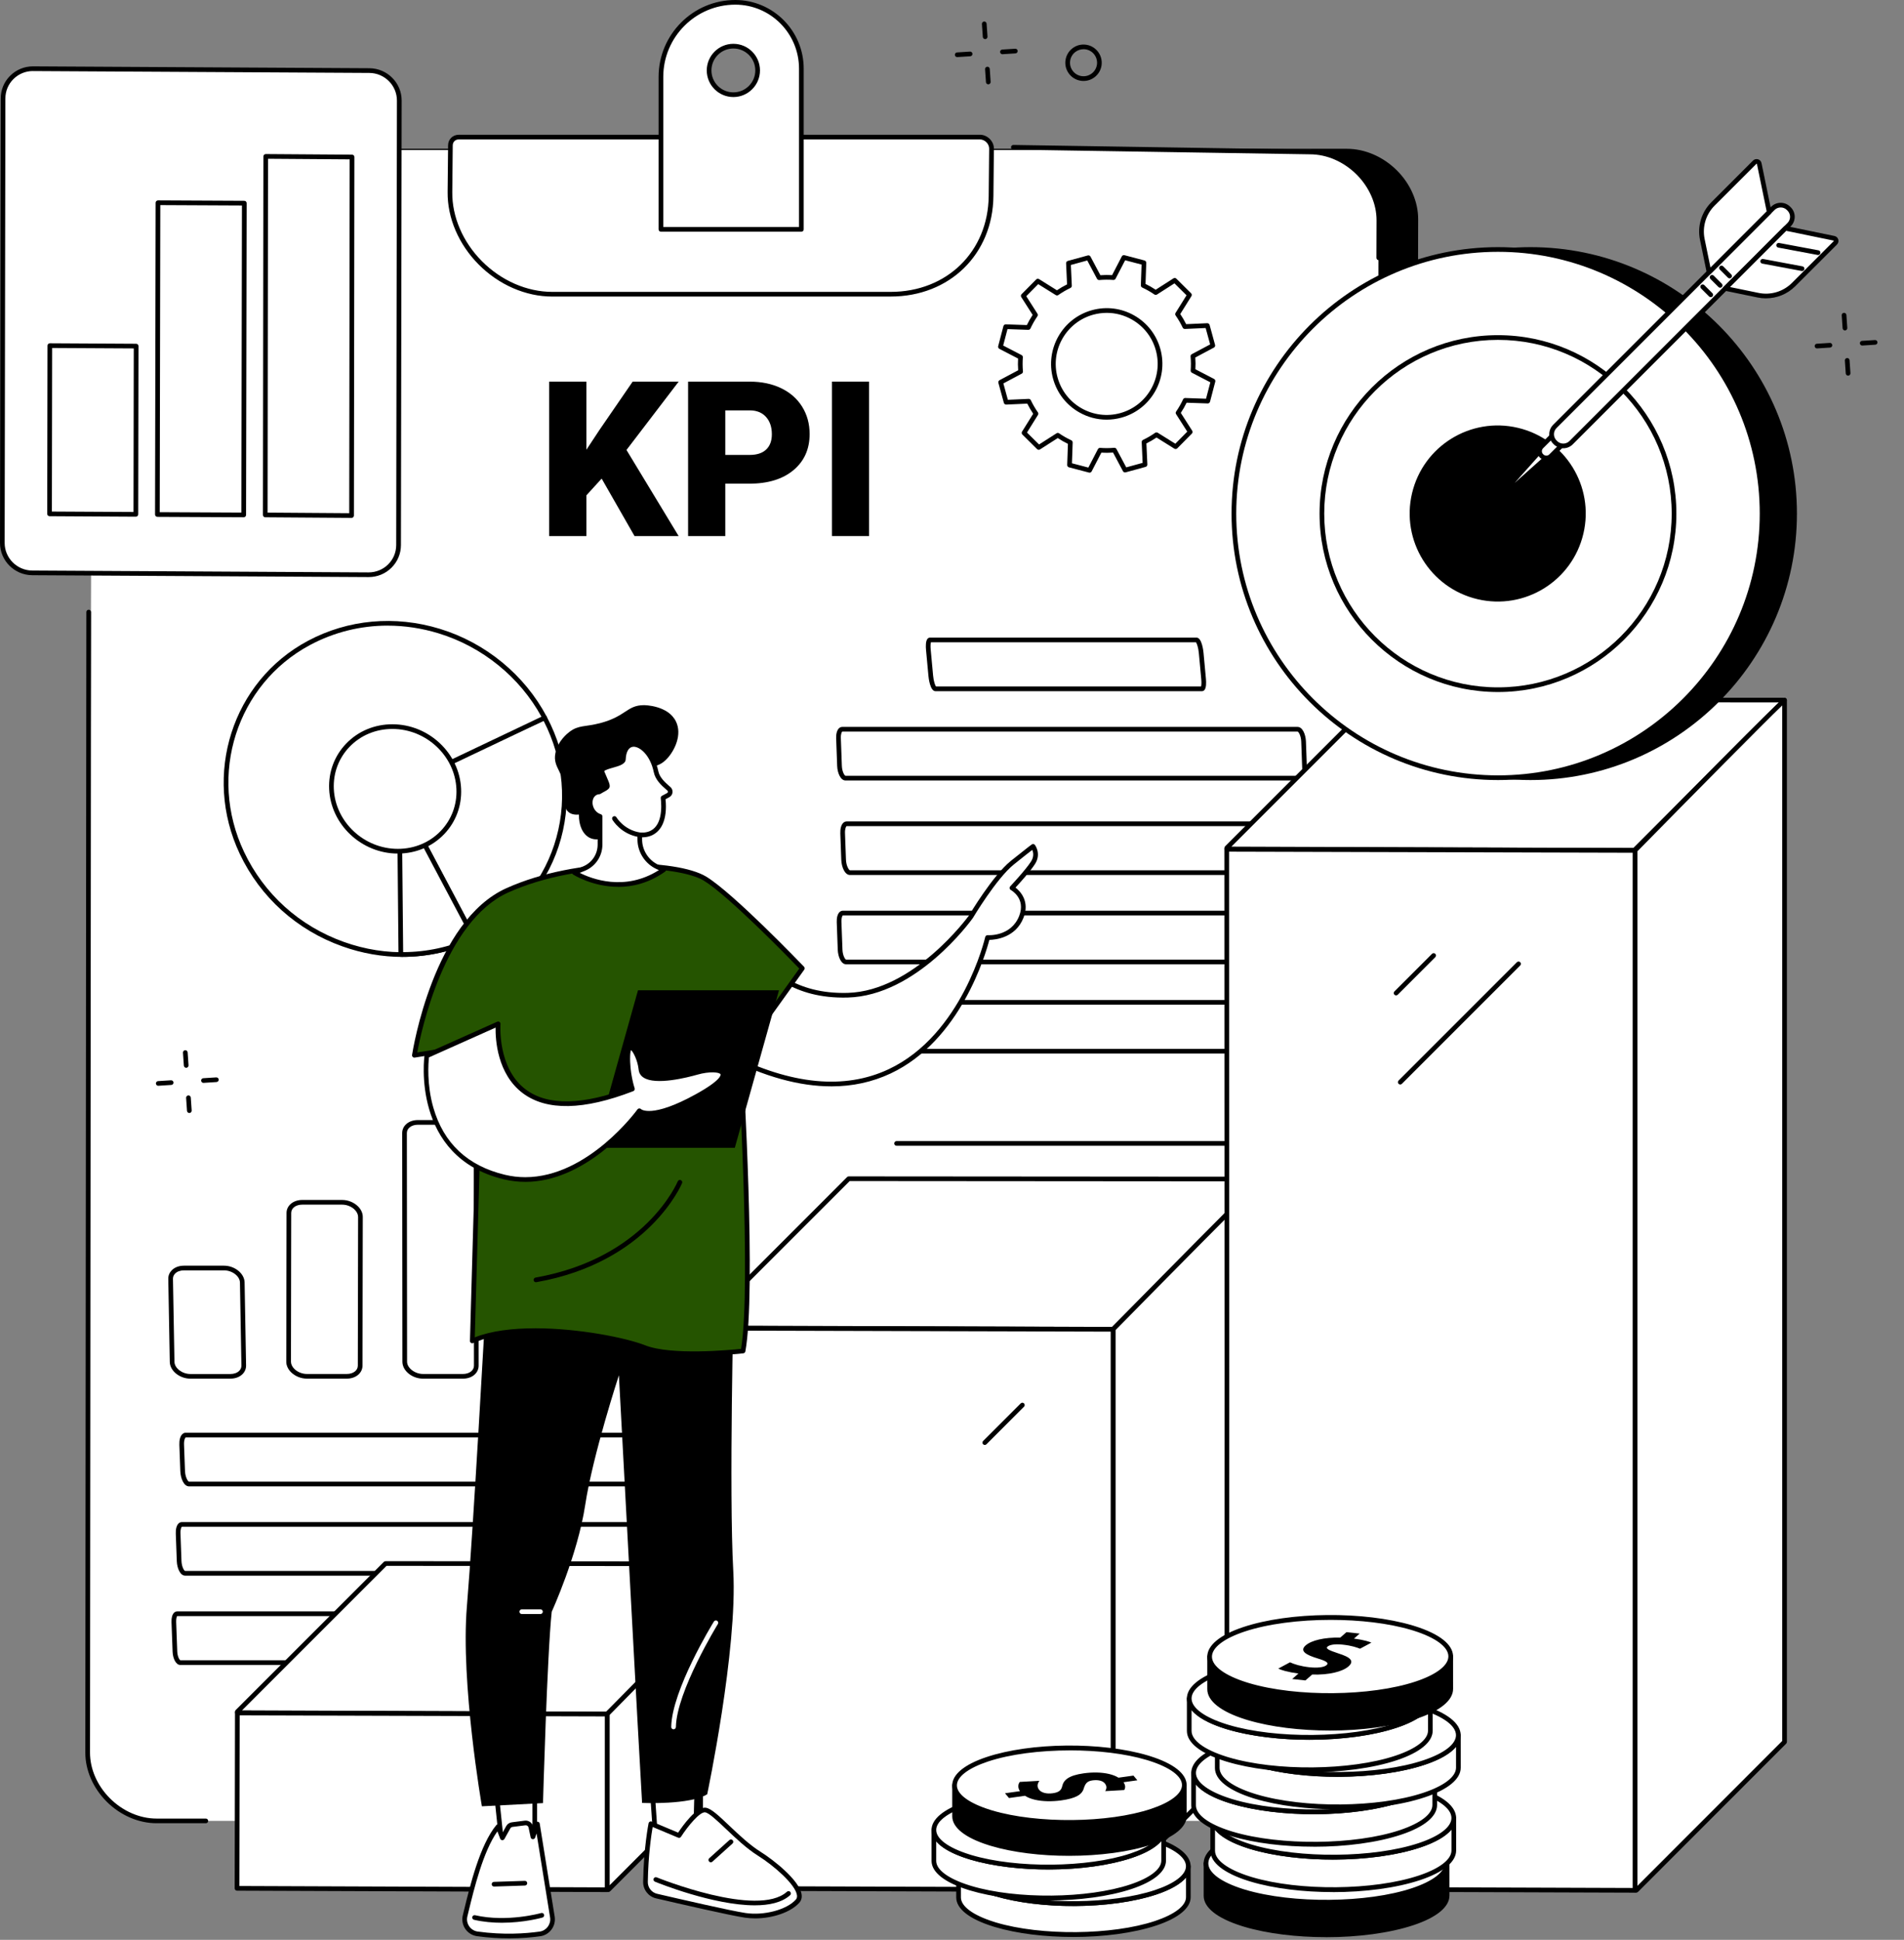 <svg width="534" height="544" viewBox="0 0 534 544" fill="none" xmlns="http://www.w3.org/2000/svg">
<rect x="0" y="0" width="534" height="544" fill="#808080" stroke="none"/>
<path d="M381.863 508.816H54.494C44.326 508.816 35.13 499.732 35.156 489.715L36.305 56.213C36.325 48.238 42.291 42.383 50.378 42.383H377.748C387.915 42.383 397.111 51.467 397.085 61.484L395.936 494.986C395.917 502.961 389.95 508.816 381.863 508.816Z" fill="black"/>
<path d="M381.863 509.473H54.494C49.42 509.473 44.294 507.247 40.427 503.375C36.647 499.587 34.487 494.605 34.5 489.715L35.649 56.213C35.668 47.818 41.865 41.727 50.378 41.727H377.748C382.822 41.727 387.948 43.952 391.814 47.825C395.595 51.612 397.755 56.594 397.742 61.484L396.593 494.986C396.573 503.381 390.377 509.473 381.863 509.473ZM50.385 43.039C42.626 43.039 36.988 48.579 36.968 56.213L35.819 489.715C35.806 494.257 37.828 498.898 41.359 502.443C44.983 506.072 49.768 508.153 54.5 508.153H381.87C389.629 508.153 395.267 502.613 395.287 494.979L396.436 61.477C396.449 56.935 394.427 52.294 390.895 48.75C387.272 45.12 382.487 43.039 377.754 43.039H50.385Z" fill="black"/>
<path d="M371.286 510.636H43.917C33.749 510.636 24.553 501.505 24.586 491.449L25.853 55.958C25.879 47.95 31.839 42.062 39.932 42.062H367.302C377.47 42.062 386.666 51.193 386.633 61.249L385.366 496.74C385.34 504.748 379.38 510.636 371.286 510.636Z" fill="white"/>
<path d="M57.734 511.293H43.917C38.856 511.293 33.736 509.074 29.877 505.202C26.083 501.394 23.917 496.393 23.93 491.47L24.218 171.649C24.218 171.288 24.514 170.992 24.875 170.992C25.236 170.992 25.531 171.288 25.531 171.649L25.242 491.476C25.229 496.051 27.258 500.718 30.802 504.276C34.419 507.906 39.197 509.987 43.91 509.987H57.727C58.089 509.987 58.384 510.282 58.384 510.643C58.384 511.004 58.089 511.299 57.727 511.299L57.734 511.293Z" fill="black"/>
<path d="M386.694 72.963C386.333 72.963 386.038 72.667 386.038 72.306L386.07 61.784C386.084 57.209 384.055 52.549 380.511 48.985C376.894 45.355 372.116 43.274 367.403 43.274L284.198 41.961C283.837 41.961 283.548 41.659 283.555 41.292C283.555 40.931 283.857 40.648 284.224 40.648L367.416 41.961C372.47 41.961 377.583 44.18 381.443 48.053C385.237 51.86 387.403 56.861 387.39 61.784L387.357 72.306C387.357 72.667 387.062 72.963 386.701 72.963H386.694Z" fill="black"/>
<path d="M249.796 82.508H154.901C139.738 82.508 126.039 68.855 126.197 53.876L126.328 40.748C126.341 39.416 127.339 38.438 128.691 38.438H274.857C276.57 38.438 278.112 39.98 278.093 41.667L277.962 54.965C277.804 70.863 265.897 82.495 249.796 82.495V82.508Z" fill="white"/>
<path d="M249.796 83.165H154.901C147.424 83.165 139.883 79.87 134.198 74.127C128.625 68.495 125.468 61.111 125.54 53.871L125.672 40.743C125.691 39.056 126.984 37.789 128.691 37.789H274.857C275.854 37.789 276.859 38.222 277.607 38.984C278.342 39.732 278.762 40.717 278.749 41.681L278.618 54.98C278.454 71.311 266.33 83.159 249.802 83.159L249.796 83.165ZM128.684 39.102C127.693 39.102 126.991 39.785 126.978 40.763L126.846 53.89C126.774 60.782 129.794 67.826 135.124 73.208C140.565 78.702 147.772 81.853 154.894 81.853H249.789C265.569 81.853 277.141 70.55 277.292 54.967L277.423 41.668C277.423 41.045 277.154 40.401 276.655 39.903C276.15 39.391 275.487 39.102 274.837 39.102H128.671H128.684Z" fill="black"/>
<path d="M206.221 0.655C194.668 0.655 185.367 10.022 185.367 21.574V64.325H224.751V19.244C224.751 8.978 216.493 0.648 206.221 0.648V0.655ZM205.683 26.556C201.921 26.556 198.876 23.511 198.876 19.75C198.876 15.988 201.921 12.943 205.683 12.943C209.444 12.943 212.489 15.988 212.489 19.75C212.489 23.511 209.444 26.556 205.683 26.556Z" fill="white"/>
<path d="M224.751 64.983H185.367C185.006 64.983 184.711 64.688 184.711 64.327V21.576C184.711 9.682 194.36 0 206.221 0C216.802 0 225.407 8.638 225.407 19.252V64.327C225.407 64.688 225.112 64.983 224.751 64.983ZM186.024 63.67H224.095V19.245C224.095 9.354 216.08 1.306 206.221 1.306C195.082 1.306 186.024 10.397 186.024 21.569V63.67ZM205.683 27.214C201.567 27.214 198.219 23.866 198.219 19.751C198.219 15.635 201.567 12.288 205.683 12.288C209.798 12.288 213.146 15.635 213.146 19.751C213.146 23.866 209.798 27.214 205.683 27.214ZM205.683 13.601C202.289 13.601 199.532 16.357 199.532 19.751C199.532 23.144 202.289 25.901 205.683 25.901C209.076 25.901 211.833 23.144 211.833 19.751C211.833 16.357 209.076 13.601 205.683 13.601Z" fill="black"/>
<path d="M178.979 265.463L178.703 381.848C178.703 384.008 181.138 385.957 183.836 385.957H195.028C197.181 385.957 198.763 384.69 198.769 382.971L199.051 266.586C199.051 264.426 196.616 262.477 193.918 262.477H182.72C180.567 262.477 178.985 263.743 178.979 265.463Z" fill="white"/>
<path d="M145.898 295.343L146.095 381.856C146.095 384.009 148.537 385.952 151.228 385.952H162.427C164.586 385.952 166.168 384.679 166.168 382.952L165.978 296.44C165.978 294.287 163.536 292.344 160.845 292.344H149.64C147.48 292.344 145.898 293.617 145.898 295.343Z" fill="white"/>
<path d="M129.843 386.62H118.645C115.56 386.62 112.856 384.395 112.856 381.861L112.797 317.751C112.797 316.714 113.263 315.769 114.103 315.093C114.904 314.449 116 314.102 117.195 314.102H128.399C131.484 314.102 134.189 316.327 134.189 318.86L134.241 382.97C134.241 384.007 133.775 384.953 132.935 385.629C132.134 386.272 131.038 386.62 129.843 386.62ZM114.11 317.751L114.169 381.861C114.169 383.633 116.348 385.307 118.645 385.307H129.843C130.736 385.307 131.543 385.058 132.114 384.598C132.646 384.172 132.928 383.607 132.928 382.97L132.876 318.86C132.876 317.088 130.697 315.414 128.399 315.414H117.195C116.302 315.414 115.495 315.664 114.924 316.123C114.392 316.55 114.11 317.114 114.11 317.751Z" fill="black"/>
<path d="M97.27 386.617H86.079C84.418 386.617 82.751 385.941 81.615 384.805C80.755 383.945 80.283 382.895 80.289 381.851L80.361 340.151C80.361 338.077 82.258 336.508 84.759 336.508H95.957C97.618 336.508 99.285 337.184 100.421 338.319C101.281 339.179 101.753 340.23 101.747 341.273L101.668 382.974C101.668 385.048 99.771 386.617 97.27 386.617ZM84.759 337.821C82.974 337.821 81.674 338.799 81.674 340.151L81.602 381.851C81.602 382.547 81.937 383.263 82.547 383.88C83.44 384.772 84.759 385.304 86.079 385.304H97.27C99.055 385.304 100.355 384.326 100.355 382.974L100.434 341.273C100.434 340.577 100.099 339.862 99.489 339.245C98.596 338.352 97.277 337.821 95.957 337.821H84.759Z" fill="black"/>
<path d="M64.623 386.622H53.406C50.367 386.622 47.662 384.423 47.616 381.922L47.196 358.646C47.176 357.734 47.518 356.9 48.168 356.231C48.988 355.397 50.202 354.938 51.594 354.938H62.812C65.851 354.938 68.555 357.136 68.601 359.637L69.015 382.913C69.028 383.825 68.693 384.659 68.043 385.322C67.223 386.156 66.008 386.615 64.617 386.615L64.623 386.622ZM51.594 356.25C50.577 356.25 49.671 356.578 49.106 357.156C48.706 357.563 48.502 358.068 48.509 358.626L48.929 381.902C48.962 383.688 51.095 385.315 53.406 385.315H64.623C65.641 385.315 66.546 384.987 67.111 384.41C67.511 384.003 67.715 383.497 67.708 382.939L67.295 359.664C67.262 357.878 65.129 356.25 62.818 356.25H51.6H51.594Z" fill="black"/>
<path d="M347.054 375.227H250.899C250.538 375.227 250.242 374.931 250.242 374.57C250.242 374.209 250.538 373.914 250.899 373.914H347.054C347.415 373.914 347.71 374.209 347.71 374.57C347.71 374.931 347.415 375.227 347.054 375.227Z" fill="white"/>
<path d="M347.702 346.344H251.547C251.186 346.344 250.891 346.049 250.891 345.688C250.891 345.327 251.186 345.031 251.547 345.031H347.702C348.063 345.031 348.359 345.327 348.359 345.688C348.359 346.049 348.063 346.344 347.702 346.344Z" fill="white"/>
<path d="M347.608 321.313H251.453C251.092 321.313 250.797 321.017 250.797 320.656C250.797 320.295 251.092 320 251.453 320H347.608C347.969 320 348.265 320.295 348.265 320.656C348.265 321.017 347.969 321.313 347.608 321.313Z" fill="black"/>
<path d="M152.757 201.289C165.025 224.44 156.183 252.14 133.013 263.154L109.422 221.191L152.757 201.289Z" fill="white"/>
<path d="M133.014 263.811C132.784 263.811 132.561 263.687 132.443 263.477L108.852 221.513C108.76 221.356 108.74 221.166 108.799 220.988C108.858 220.811 108.983 220.673 109.147 220.595L152.482 200.693C152.797 200.548 153.171 200.673 153.336 200.982C159.44 212.508 160.615 225.452 156.644 237.444C152.791 249.082 144.494 258.423 133.296 263.752C133.204 263.798 133.112 263.818 133.014 263.818V263.811ZM110.342 221.494L133.283 262.295C143.877 257.083 151.721 248.13 155.397 237.024C159.191 225.57 158.147 213.204 152.463 202.143L110.342 221.487V221.494Z" fill="black"/>
<path d="M152.763 201.291C140.147 177.484 110.13 167.756 86.644 180.306C65.672 191.511 57.467 217.242 67.858 239.185C79.496 263.76 109.198 274.486 133.025 263.156L112.014 223.497C111.351 222.25 111.83 220.753 113.077 220.163L152.769 201.291H152.763Z" fill="white"/>
<path d="M112.872 268.348C107.246 268.348 101.562 267.37 96.028 265.394C83.229 260.832 73.009 251.623 67.252 239.467C56.757 217.294 65.132 191.058 86.327 179.728C97.604 173.703 110.751 172.495 123.348 176.341C136.187 180.26 147.116 189.24 153.338 200.983C153.423 201.14 153.437 201.324 153.384 201.494C153.332 201.665 153.207 201.803 153.043 201.882L113.351 220.753C112.917 220.957 112.602 221.318 112.451 221.764C112.3 222.23 112.346 222.735 112.583 223.188L133.594 262.848C133.679 263.005 133.692 263.189 133.64 263.36C133.587 263.53 133.463 263.668 133.298 263.747C126.866 266.806 119.915 268.348 112.872 268.348ZM108.73 175.442C101.142 175.442 93.705 177.274 86.951 180.884C66.379 191.878 58.246 217.366 68.447 238.902C74.052 250.744 84.01 259.717 96.475 264.16C108.382 268.407 121.011 267.935 132.117 262.854L111.427 223.805C111.02 223.031 110.942 222.164 111.211 221.357C111.473 220.569 112.031 219.933 112.793 219.572L151.861 200.996C145.75 189.857 135.261 181.35 122.973 177.602C118.26 176.164 113.469 175.449 108.736 175.449L108.73 175.442Z" fill="black"/>
<path d="M133.011 263.151L112 223.492L112.413 267.654C119.391 267.72 126.421 266.282 133.011 263.151Z" fill="white"/>
<path d="M112.881 268.319C112.723 268.319 112.572 268.319 112.415 268.319C112.06 268.319 111.765 268.023 111.765 267.669L111.352 223.507C111.352 223.205 111.555 222.936 111.844 222.863C112.139 222.791 112.441 222.922 112.586 223.192L133.597 262.851C133.682 263.008 133.695 263.192 133.643 263.363C133.584 263.533 133.465 263.671 133.301 263.75C126.921 266.783 120.055 268.319 112.887 268.319H112.881ZM112.684 226.185L113.071 267.006C119.747 266.98 126.14 265.581 132.113 262.851L112.684 226.185Z" fill="black"/>
<path d="M126.296 230.636C131.233 222.496 128.31 211.698 119.768 206.516C111.226 201.335 100.298 203.732 95.361 211.872C90.424 220.011 93.347 230.81 101.889 235.991C110.431 241.173 121.359 238.775 126.296 230.636Z" fill="white"/>
<path d="M111.579 239.369C101.392 239.369 92.748 231.249 92.314 221.265C92.104 216.487 93.791 211.971 97.06 208.557C100.421 205.046 105.035 203.109 110.057 203.109C120.244 203.109 128.889 211.229 129.322 221.213C129.532 225.991 127.845 230.507 124.576 233.92C121.215 237.432 116.601 239.369 111.579 239.369ZM110.05 204.422C105.396 204.422 101.117 206.214 98.005 209.463C94.986 212.621 93.43 216.789 93.621 221.206C94.028 230.494 102.081 238.049 111.579 238.049C116.233 238.049 120.513 236.257 123.624 233.008C126.644 229.851 128.199 225.683 128.009 221.265C127.602 211.977 119.548 204.422 110.05 204.422Z" fill="black"/>
<path d="M337.107 193.83H262.351C260.835 193.83 260.434 190.016 260.395 189.583L259.712 182.211C259.633 181.325 259.581 179.743 260.152 179.113C260.336 178.916 260.572 178.805 260.828 178.805H335.584C337.101 178.805 337.501 182.618 337.541 183.052L338.223 190.423C338.302 191.309 338.355 192.891 337.783 193.521C337.6 193.718 337.363 193.83 337.107 193.83ZM262.502 192.517H336.851C336.93 192.235 337.009 191.578 336.917 190.541L336.234 183.17C336.09 181.588 335.67 180.433 335.434 180.117H261.084C261.005 180.4 260.926 181.056 261.018 182.093L261.701 189.465C261.845 191.046 262.265 192.202 262.502 192.517Z" fill="black"/>
<path d="M364.846 218.87H237.125C235.76 218.87 234.874 216.802 234.795 214.807L234.513 207.055C234.467 205.827 234.736 204.81 235.255 204.278C235.524 203.996 235.859 203.852 236.213 203.852H363.934C365.299 203.852 366.185 205.919 366.264 207.915L366.547 215.667C366.592 216.894 366.323 217.912 365.805 218.443C365.536 218.725 365.201 218.87 364.846 218.87ZM363.928 205.158H236.213C236.115 205.21 235.78 205.788 235.826 207.002L236.108 214.754C236.167 216.395 236.843 217.505 237.125 217.557H364.82C364.945 217.478 365.267 216.901 365.227 215.713L364.945 207.961C364.886 206.32 364.21 205.21 363.928 205.158Z" fill="black"/>
<path d="M365.931 245.376H238.381C236.957 245.376 236.025 243.197 235.946 241.097L235.677 233.725C235.631 232.426 235.913 231.362 236.458 230.798C236.74 230.509 237.081 230.352 237.449 230.352H364.999C366.424 230.352 367.356 232.531 367.435 234.638L367.704 242.009C367.75 243.309 367.467 244.372 366.923 244.937C366.64 245.225 366.299 245.383 365.931 245.383V245.376ZM237.442 231.664C237.298 231.723 236.937 232.386 236.99 233.673L237.259 241.044C237.331 242.921 238.138 244.05 238.381 244.064H365.925C366.082 243.991 366.43 243.328 366.384 242.055L366.115 234.684C366.043 232.8 365.236 231.677 364.993 231.664H237.442Z" fill="black"/>
<path d="M365.01 270.417H237.289C235.924 270.417 235.038 268.349 234.959 266.354L234.677 258.602C234.631 257.374 234.9 256.357 235.419 255.825C235.688 255.543 236.023 255.398 236.377 255.398H364.098C365.463 255.398 366.349 257.466 366.428 259.462L366.711 267.214C366.757 268.441 366.487 269.458 365.969 269.99C365.7 270.272 365.365 270.417 365.01 270.417ZM364.092 256.705H236.377C236.279 256.757 235.944 257.335 235.99 258.556L236.279 266.308C236.338 267.949 237.014 269.058 237.296 269.111H364.997C365.122 269.032 365.444 268.454 365.404 267.266L365.122 259.514C365.063 257.873 364.387 256.764 364.105 256.711L364.092 256.705Z" fill="black"/>
<path d="M363.924 295.455H235.941C234.674 295.455 233.847 293.558 233.781 291.726L233.473 283.39C233.433 282.268 233.683 281.336 234.162 280.837C234.418 280.568 234.733 280.43 235.074 280.43H363.058C364.325 280.43 365.152 282.327 365.218 284.158L365.526 292.494C365.565 293.617 365.316 294.549 364.837 295.048C364.581 295.31 364.266 295.455 363.924 295.455ZM363.032 281.742H235.068C235.015 281.802 234.746 282.307 234.779 283.344L235.088 291.68C235.14 293.118 235.731 294.07 235.96 294.142H363.885C363.997 294.037 364.246 293.531 364.207 292.54L363.898 284.197C363.846 282.76 363.255 281.808 363.025 281.736L363.032 281.742Z" fill="black"/>
<path d="M364.181 416.384H236.631C235.765 416.384 234.924 414.651 234.852 412.734L234.583 405.363C234.524 403.814 234.997 402.672 235.692 402.672H363.243C364.109 402.672 364.949 404.405 365.022 406.321L365.291 413.693C365.35 415.242 364.877 416.384 364.181 416.384Z" fill="white"/>
<path d="M363.26 441.415H235.538C234.724 441.415 233.93 439.787 233.865 437.982L233.582 430.23C233.53 428.773 233.97 427.703 234.626 427.703H362.347C363.161 427.703 363.955 429.331 364.021 431.136L364.303 438.888C364.356 440.345 363.916 441.415 363.26 441.415Z" fill="white"/>
<path d="M362.173 466.455H234.189C233.454 466.455 232.745 464.992 232.679 463.364L232.371 455.028C232.325 453.715 232.725 452.75 233.31 452.75H361.293C362.028 452.75 362.737 454.214 362.803 455.842L363.111 464.178C363.157 465.491 362.757 466.455 362.173 466.455Z" fill="white"/>
<path d="M180.556 416.82H53.006C51.582 416.82 50.65 414.641 50.571 412.534L50.302 405.163C50.256 403.863 50.538 402.8 51.083 402.235C51.365 401.947 51.706 401.789 52.074 401.789H179.624C181.049 401.789 181.981 403.968 182.06 406.075L182.329 413.447C182.375 414.746 182.092 415.81 181.548 416.374C181.265 416.663 180.924 416.82 180.556 416.82ZM52.067 403.108C51.923 403.167 51.562 403.83 51.614 405.117L51.884 412.488C51.956 414.372 52.763 415.495 53.006 415.508H180.55C180.707 415.435 181.055 414.773 181.009 413.499L180.74 406.128C180.675 404.244 179.861 403.122 179.618 403.108H52.067Z" fill="black"/>
<path d="M179.635 441.862H51.914C50.549 441.862 49.663 439.794 49.584 437.799L49.302 430.047C49.256 428.819 49.525 427.802 50.044 427.27C50.313 426.988 50.648 426.844 51.002 426.844H178.723C180.088 426.844 180.974 428.911 181.053 430.907L181.335 438.659C181.381 439.886 181.112 440.904 180.594 441.442C180.325 441.724 179.99 441.869 179.635 441.869V441.862ZM178.716 428.15H51.002C50.904 428.202 50.569 428.78 50.615 429.994L50.897 437.746C50.956 439.387 51.639 440.497 51.914 440.549H179.609C179.74 440.47 180.062 439.893 180.016 438.698L179.727 430.946C179.668 429.305 178.992 428.196 178.71 428.143L178.716 428.15Z" fill="black"/>
<path d="M178.549 466.908H50.566C49.299 466.908 48.472 465.011 48.406 463.186L48.098 454.843C48.058 453.721 48.308 452.789 48.787 452.29C49.043 452.021 49.358 451.883 49.7 451.883H177.683C178.95 451.883 179.777 453.78 179.843 455.605L180.151 463.947C180.191 465.07 179.941 466.002 179.462 466.501C179.206 466.77 178.891 466.908 178.549 466.908ZM177.657 453.196H49.693C49.64 453.255 49.371 453.76 49.404 454.797L49.712 463.133C49.765 464.571 50.356 465.523 50.586 465.595H178.51C178.622 465.49 178.871 464.984 178.832 463.993L178.523 455.651C178.471 454.213 177.88 453.261 177.65 453.189L177.657 453.196Z" fill="black"/>
<path d="M168.74 134.213L164.46 138.912V150.334H154.023V107.031H164.46V126.126L168.09 120.625L177.43 107.031H190.335L175.704 126.185L190.335 150.334H177.962L168.74 134.213Z" fill="black"/>
<path d="M203.421 135.636V150.326H192.984V107.023H210.267C213.575 107.023 216.51 107.634 219.056 108.855C221.603 110.076 223.579 111.809 224.977 114.06C226.375 116.311 227.071 118.865 227.071 121.72C227.071 125.941 225.561 129.321 222.535 131.848C219.509 134.375 215.361 135.642 210.09 135.642H203.428L203.421 135.636ZM203.421 127.575H210.261C212.282 127.575 213.825 127.07 214.888 126.059C215.952 125.048 216.477 123.617 216.477 121.779C216.477 119.757 215.932 118.143 214.842 116.928C213.753 115.721 212.263 115.104 210.379 115.084H203.421V127.575Z" fill="black"/>
<path d="M243.746 150.326H233.336V107.023H243.746V150.326Z" fill="black"/>
<path d="M340.154 96.912L338.618 91.307L332.277 91.596C331.686 90.362 331.01 89.186 330.242 88.097L333.596 82.715L329.468 78.625L324.118 82.045C323.002 81.284 321.827 80.608 320.606 80.043L320.823 73.696L315.204 72.219L312.29 77.851C310.957 77.746 309.605 77.759 308.24 77.877L305.26 72.271L299.654 73.807L299.943 80.155C298.709 80.745 297.541 81.421 296.445 82.196L291.069 78.835L286.979 82.971L290.399 88.32C289.638 89.436 288.968 90.611 288.397 91.832L282.056 91.615L280.586 97.24L286.211 100.161C286.106 101.494 286.119 102.853 286.238 104.211L280.639 107.198L282.175 112.804L288.515 112.515C289.106 113.749 289.782 114.924 290.55 116.013L287.196 121.396L291.325 125.485L296.674 122.065C297.79 122.827 298.965 123.503 300.186 124.067L299.969 130.415L305.588 131.891L308.502 126.26C309.835 126.365 311.187 126.352 312.552 126.233L315.532 131.839L321.138 130.303L320.849 123.956C322.083 123.365 323.252 122.689 324.348 121.914L329.724 125.275L333.813 121.14L330.393 115.79C331.155 114.674 331.824 113.499 332.395 112.272L338.742 112.488L340.213 106.863L334.587 103.942C334.692 102.61 334.679 101.251 334.561 99.892L340.16 96.906L340.154 96.912ZM314.344 116.492C306.376 118.678 298.151 113.985 295.965 106.01C293.786 98.035 298.473 89.803 306.441 87.618C314.41 85.432 322.635 90.125 324.82 98.1C327 106.076 322.313 114.307 314.344 116.492Z" fill="white"/>
<path d="M305.584 132.548C305.531 132.548 305.472 132.541 305.42 132.528L299.801 131.051C299.506 130.972 299.302 130.703 299.309 130.395L299.512 124.474C298.528 123.995 297.576 123.45 296.664 122.846L291.681 126.036C291.426 126.2 291.084 126.168 290.868 125.951L286.739 121.862C286.522 121.645 286.483 121.31 286.64 121.048L289.771 116.033C289.168 115.134 288.61 114.182 288.117 113.191L282.21 113.46C281.908 113.466 281.626 113.276 281.547 112.981L280.011 107.375C279.932 107.08 280.063 106.765 280.332 106.62L285.557 103.837C285.479 102.734 285.465 101.632 285.531 100.549L280.286 97.825C280.011 97.68 279.873 97.372 279.952 97.076L281.422 91.451C281.501 91.156 281.776 90.952 282.078 90.959L287.992 91.162C288.472 90.178 289.016 89.219 289.62 88.307L286.43 83.318C286.266 83.062 286.299 82.721 286.516 82.504L290.605 78.369C290.822 78.153 291.156 78.113 291.419 78.271L296.427 81.402C297.326 80.798 298.278 80.24 299.269 79.748L299 73.833C298.987 73.525 299.184 73.249 299.479 73.171L305.085 71.635C305.38 71.556 305.696 71.687 305.84 71.956L308.616 77.181C309.719 77.102 310.822 77.089 311.905 77.155L314.622 71.904C314.767 71.628 315.075 71.49 315.371 71.569L320.989 73.046C321.285 73.124 321.488 73.394 321.482 73.702L321.278 79.623C322.263 80.102 323.215 80.647 324.127 81.251L329.109 78.061C329.365 77.897 329.706 77.929 329.923 78.146L334.052 82.235C334.268 82.452 334.308 82.787 334.15 83.049L331.019 88.064C331.623 88.963 332.181 89.915 332.673 90.906L338.581 90.637C338.883 90.63 339.165 90.821 339.244 91.116L340.78 96.722C340.859 97.017 340.727 97.332 340.458 97.477L335.233 100.26C335.312 101.363 335.325 102.465 335.259 103.548L340.504 106.272C340.78 106.417 340.917 106.725 340.839 107.021L339.368 112.646C339.29 112.941 339.021 113.151 338.712 113.138L332.798 112.935C332.319 113.919 331.774 114.878 331.17 115.79L334.36 120.779C334.524 121.035 334.491 121.376 334.275 121.593L330.185 125.728C329.969 125.944 329.634 125.984 329.372 125.826L324.363 122.695C323.464 123.306 322.512 123.857 321.521 124.349L321.79 130.264C321.803 130.572 321.606 130.848 321.311 130.927L315.705 132.462C315.41 132.541 315.095 132.41 314.951 132.141L312.174 126.916C311.071 126.995 309.969 127.008 308.886 126.942L306.168 132.193C306.05 132.417 305.827 132.548 305.584 132.548ZM300.635 129.916L305.243 131.123L307.921 125.958C308.039 125.721 308.301 125.583 308.557 125.603C309.844 125.702 311.17 125.695 312.496 125.577C312.752 125.557 313.008 125.688 313.132 125.925L315.869 131.064L320.464 129.804L320.202 123.982C320.189 123.719 320.34 123.47 320.576 123.358C321.777 122.787 322.919 122.118 323.976 121.376C324.193 121.225 324.475 121.218 324.705 121.356L329.634 124.435L332.982 121.048L329.844 116.138C329.7 115.915 329.706 115.633 329.857 115.416C330.599 114.333 331.255 113.184 331.807 111.996C331.918 111.76 332.148 111.609 332.424 111.615L338.246 111.819L339.454 107.211L334.295 104.533C334.058 104.408 333.92 104.159 333.94 103.896C334.038 102.61 334.032 101.284 333.914 99.958C333.888 99.695 334.025 99.446 334.262 99.321L339.401 96.584L338.141 91.989L332.325 92.252C332.063 92.265 331.813 92.114 331.702 91.878C331.131 90.677 330.461 89.528 329.719 88.471C329.568 88.254 329.562 87.972 329.7 87.749L332.778 82.813L329.391 79.459L324.488 82.596C324.265 82.741 323.983 82.734 323.766 82.583C322.683 81.841 321.534 81.185 320.346 80.634C320.11 80.522 319.959 80.279 319.966 80.017L320.169 74.194L315.561 72.987L312.883 78.153C312.758 78.389 312.502 78.527 312.246 78.507C310.953 78.409 309.634 78.415 308.308 78.533C308.052 78.553 307.796 78.422 307.671 78.185L304.934 73.046L300.339 74.306L300.602 80.128C300.615 80.391 300.464 80.64 300.228 80.752C299.027 81.323 297.884 81.992 296.828 82.734C296.611 82.885 296.329 82.892 296.106 82.754L291.176 79.675L287.828 83.062L290.966 87.972C291.11 88.195 291.104 88.478 290.953 88.694C290.211 89.777 289.555 90.926 289.003 92.114C288.892 92.35 288.662 92.501 288.386 92.495L282.564 92.291L281.356 96.899L286.516 99.577C286.752 99.695 286.89 99.951 286.87 100.214C286.772 101.5 286.778 102.826 286.896 104.152C286.923 104.415 286.785 104.664 286.548 104.789L281.409 107.526L282.669 112.121L288.485 111.858C288.754 111.845 288.997 111.996 289.108 112.232C289.68 113.434 290.349 114.582 291.091 115.639C291.242 115.856 291.248 116.138 291.11 116.361L288.032 121.297L291.419 124.645L296.322 121.507C296.545 121.363 296.828 121.369 297.044 121.52C298.121 122.262 299.276 122.919 300.464 123.47C300.7 123.581 300.851 123.824 300.845 124.087L300.641 129.909L300.635 129.916ZM310.369 117.687C307.691 117.687 305.046 116.991 302.663 115.626C299.04 113.558 296.44 110.204 295.338 106.18C293.067 97.871 297.97 89.259 306.273 86.981C310.297 85.878 314.504 86.41 318.128 88.478C321.751 90.545 324.35 93.899 325.453 97.923C327.724 106.233 322.821 114.845 314.517 117.123C313.146 117.497 311.754 117.687 310.369 117.687ZM310.415 87.736C309.148 87.736 307.868 87.906 306.614 88.248C299.007 90.335 294.517 98.218 296.598 105.833C297.609 109.522 299.991 112.593 303.306 114.484C306.628 116.374 310.481 116.867 314.163 115.856C321.771 113.768 326.26 105.885 324.18 98.271C323.169 94.582 320.786 91.51 317.471 89.62C315.285 88.373 312.863 87.736 310.408 87.736H310.415Z" fill="black"/>
<path d="M9.288 19.266L103.592 19.791C108.239 19.817 112 23.585 111.994 28.206L111.79 152.855C111.784 157.476 108.009 161.204 103.362 161.178L9.058 160.653C4.411 160.627 0.65 156.859 0.656 152.238L0.86 27.589C0.866 22.968 4.641 19.239 9.288 19.266Z" fill="white"/>
<path d="M103.408 161.834H103.356L9.052 161.309C4.05 161.283 -0.013 157.213 3.17227e-05 152.238L0.204 27.589C0.204 25.186 1.149 22.928 2.855 21.235C4.562 19.541 6.827 18.609 9.242 18.609H9.295L103.599 19.134C108.6 19.161 112.663 23.23 112.65 28.212L112.447 152.855C112.447 155.257 111.502 157.515 109.795 159.209C108.088 160.902 105.824 161.834 103.408 161.834ZM9.236 19.922C7.174 19.922 5.238 20.716 3.774 22.167C2.317 23.611 1.516 25.541 1.51 27.589L1.306 152.238C1.3 156.491 4.772 159.977 9.052 159.997L103.356 160.522C105.424 160.522 107.393 159.734 108.856 158.277C110.314 156.833 111.114 154.903 111.121 152.855L111.324 28.212C111.331 23.959 107.859 20.474 103.579 20.454L9.275 19.929H9.229L9.236 19.922Z" fill="black"/>
<path d="M98.6 145.233L74.392 145.062C74.031 145.062 73.742 144.767 73.742 144.406L73.873 43.859C73.873 43.682 73.946 43.518 74.07 43.394C74.195 43.269 74.359 43.216 74.536 43.203L98.744 43.374C99.105 43.374 99.394 43.669 99.394 44.03L99.263 144.577C99.263 144.754 99.191 144.918 99.066 145.043C98.941 145.167 98.777 145.233 98.606 145.233H98.6ZM75.048 143.756L97.944 143.92L98.068 44.687L75.173 44.523L75.048 143.749V143.756Z" fill="black"/>
<path d="M68.349 145.058L44.141 144.94C43.78 144.94 43.484 144.644 43.484 144.283L43.648 56.852C43.648 56.675 43.721 56.51 43.845 56.386C43.97 56.261 44.141 56.228 44.311 56.195L68.519 56.313C68.88 56.313 69.176 56.609 69.176 56.97L69.012 144.401C69.012 144.579 68.939 144.743 68.815 144.868C68.69 144.992 68.526 145.058 68.355 145.058H68.349ZM44.797 143.633L67.692 143.745L67.856 57.626L44.961 57.515L44.797 143.633Z" fill="black"/>
<path d="M38.1 144.898L13.892 144.76C13.531 144.76 13.236 144.465 13.242 144.104L13.321 96.922C13.321 96.745 13.393 96.581 13.518 96.456C13.643 96.331 13.826 96.272 13.984 96.266L38.192 96.403C38.553 96.403 38.848 96.699 38.842 97.06L38.763 144.241C38.763 144.419 38.691 144.583 38.566 144.707C38.441 144.832 38.277 144.898 38.106 144.898H38.1ZM14.549 143.454L37.443 143.578L37.516 97.71L14.621 97.585L14.549 143.454Z" fill="black"/>
<path d="M509.603 97.708C509.262 97.708 508.973 97.439 508.947 97.091C508.921 96.73 509.196 96.415 509.557 96.395L513.181 96.166C513.535 96.139 513.857 96.415 513.877 96.776C513.903 97.137 513.627 97.452 513.266 97.472L509.643 97.702C509.643 97.702 509.617 97.702 509.603 97.702V97.708Z" fill="black"/>
<path d="M522.283 96.904C521.942 96.904 521.653 96.635 521.627 96.287C521.6 95.926 521.876 95.611 522.237 95.591L525.86 95.361C526.221 95.335 526.537 95.611 526.556 95.972C526.583 96.333 526.307 96.648 525.946 96.667L522.322 96.897C522.322 96.897 522.296 96.897 522.283 96.897V96.904Z" fill="black"/>
<path d="M518.322 105.343C517.98 105.343 517.692 105.081 517.665 104.733L517.416 101.11C517.39 100.749 517.665 100.434 518.026 100.407C518.387 100.388 518.702 100.657 518.729 101.018L518.978 104.641C519.004 105.002 518.729 105.317 518.368 105.343C518.354 105.343 518.335 105.343 518.322 105.343Z" fill="black"/>
<path d="M517.439 92.664C517.097 92.664 516.809 92.401 516.782 92.053L516.533 88.43C516.507 88.069 516.782 87.754 517.143 87.728C517.504 87.708 517.82 87.977 517.846 88.338L518.095 91.961C518.121 92.322 517.846 92.637 517.485 92.664C517.472 92.664 517.452 92.664 517.439 92.664Z" fill="black"/>
<path d="M303.895 22.707C303.626 22.707 303.351 22.687 303.075 22.641C301.729 22.424 300.548 21.696 299.747 20.587C298.946 19.477 298.631 18.131 298.848 16.786C299.064 15.44 299.793 14.259 300.902 13.458C302.005 12.657 303.357 12.342 304.703 12.559C307.48 13.012 309.376 15.637 308.93 18.414C308.523 20.921 306.35 22.707 303.889 22.707H303.895ZM303.882 13.806C303.095 13.806 302.327 14.055 301.67 14.521C300.85 15.112 300.305 15.992 300.147 16.989C299.983 17.987 300.22 18.991 300.817 19.812C301.408 20.632 302.287 21.177 303.285 21.335C305.353 21.669 307.302 20.258 307.637 18.197C307.972 16.13 306.561 14.18 304.499 13.845C304.296 13.812 304.092 13.793 303.889 13.793L303.882 13.806Z" fill="black"/>
<path d="M44.385 304.49C44.043 304.49 43.755 304.22 43.728 303.873C43.702 303.512 43.978 303.196 44.339 303.177L47.962 302.947C48.323 302.921 48.638 303.196 48.658 303.557C48.684 303.919 48.408 304.234 48.047 304.253L44.424 304.483C44.424 304.483 44.398 304.483 44.385 304.483V304.49Z" fill="black"/>
<path d="M57.064 303.676C56.723 303.676 56.434 303.407 56.408 303.059C56.382 302.698 56.657 302.383 57.018 302.364L60.642 302.134C61.003 302.114 61.318 302.383 61.337 302.744C61.364 303.105 61.088 303.42 60.727 303.44L57.104 303.67C57.104 303.67 57.078 303.67 57.064 303.67V303.676Z" fill="black"/>
<path d="M53.103 312.125C52.762 312.125 52.473 311.862 52.447 311.514L52.197 307.891C52.171 307.53 52.447 307.215 52.808 307.189C53.175 307.169 53.484 307.438 53.51 307.799L53.759 311.422C53.786 311.783 53.51 312.098 53.149 312.125C53.136 312.125 53.116 312.125 53.103 312.125Z" fill="black"/>
<path d="M52.22 299.446C51.879 299.446 51.59 299.183 51.564 298.835L51.314 295.212C51.288 294.851 51.564 294.536 51.925 294.51C52.286 294.483 52.601 294.759 52.627 295.12L52.876 298.743C52.903 299.104 52.627 299.419 52.266 299.446C52.253 299.446 52.233 299.446 52.22 299.446Z" fill="black"/>
<path d="M268.463 16.014C268.121 16.014 267.833 15.745 267.806 15.397C267.78 15.036 268.056 14.721 268.417 14.701L272.04 14.471C272.401 14.438 272.716 14.721 272.736 15.082C272.762 15.443 272.487 15.758 272.126 15.778L268.502 16.007C268.502 16.007 268.476 16.007 268.463 16.007V16.014Z" fill="black"/>
<path d="M281.142 15.208C280.801 15.208 280.512 14.939 280.486 14.591C280.46 14.23 280.735 13.915 281.097 13.896L284.72 13.666C285.081 13.639 285.396 13.915 285.416 14.276C285.442 14.637 285.166 14.952 284.805 14.972L281.182 15.202C281.182 15.202 281.156 15.202 281.142 15.202V15.208Z" fill="black"/>
<path d="M277.181 23.649C276.84 23.649 276.551 23.386 276.525 23.038L276.275 19.415C276.249 19.054 276.525 18.739 276.886 18.713C277.247 18.686 277.562 18.962 277.588 19.323L277.837 22.946C277.864 23.307 277.588 23.622 277.227 23.649C277.214 23.649 277.194 23.649 277.181 23.649Z" fill="black"/>
<path d="M276.298 10.968C275.957 10.968 275.668 10.706 275.642 10.358L275.392 6.735C275.366 6.374 275.642 6.059 276.003 6.032C276.357 6.013 276.679 6.282 276.705 6.643L276.955 10.266C276.981 10.627 276.705 10.942 276.344 10.968C276.331 10.968 276.311 10.968 276.298 10.968Z" fill="black"/>
<path d="M212.128 438.842L170.335 480.634C170.303 480.667 170.257 480.687 170.211 480.687L66.724 480.293C66.566 480.293 66.488 480.103 66.599 479.991L108.077 438.513C108.109 438.481 108.155 438.461 108.201 438.461L211.997 438.546C212.154 438.546 212.233 438.737 212.122 438.848L212.128 438.842Z" fill="white"/>
<path d="M170.209 481.343H170.196L66.715 480.949C66.381 480.949 66.079 480.746 65.948 480.431C65.816 480.122 65.888 479.761 66.131 479.525L107.609 438.048C107.766 437.89 107.976 437.805 108.199 437.805L211.995 437.89C212.33 437.89 212.632 438.093 212.763 438.402C212.894 438.717 212.822 439.072 212.586 439.308L170.793 481.1C170.636 481.258 170.426 481.343 170.209 481.343ZM170.202 480.03H170.209C170.209 480.03 170.209 480.03 170.202 480.03ZM67.877 479.643L170.012 480.03L210.84 439.203L108.403 439.117L67.877 479.643Z" fill="black"/>
<path d="M212.218 438.577V488.332L170.708 529.862C170.55 530.019 170.281 529.907 170.281 529.684V480.678C170.281 480.678 211.621 438.603 212.218 438.57V438.577Z" fill="white"/>
<path d="M170.539 530.599C170.42 530.599 170.302 530.572 170.191 530.526C169.849 530.388 169.633 530.054 169.633 529.686V480.68C169.633 480.509 169.698 480.345 169.823 480.22C211.34 437.962 211.859 437.935 212.193 437.922C212.37 437.916 212.548 437.981 212.679 438.1C212.81 438.224 212.883 438.395 212.883 438.572V488.327C212.883 488.497 212.81 488.668 212.692 488.793L171.182 530.323C171.005 530.494 170.775 530.592 170.539 530.592V530.599ZM170.946 480.955V528.715L211.57 488.064V440.036C206.686 444.696 185.498 466.141 170.946 480.955Z" fill="black"/>
<path d="M170.285 529.941L66.477 529.553L66.562 480.383L170.279 480.691C170.279 480.691 170.279 530.091 170.279 529.947L170.285 529.941Z" fill="white"/>
<path d="M170.285 530.597L66.477 530.21C66.116 530.21 65.82 529.914 65.82 529.553L65.906 480.383C65.906 480.206 65.978 480.042 66.096 479.917C66.221 479.792 66.385 479.727 66.562 479.727L170.279 480.035C170.64 480.035 170.935 480.33 170.935 480.691V529.947C170.935 530.124 170.863 530.289 170.745 530.413C170.62 530.538 170.456 530.604 170.279 530.604L170.285 530.597ZM67.133 528.897L169.629 529.284V481.341L67.225 481.039L67.14 528.897H67.133Z" fill="black"/>
<path d="M353.923 331.027L312.17 372.78L196.533 372.387C196.415 372.387 196.356 372.242 196.434 372.157L238.037 330.555L353.759 330.64C353.962 330.64 354.067 330.889 353.923 331.034V331.027Z" fill="white"/>
<path d="M312.168 373.437L196.532 373.043C196.21 373.043 195.921 372.853 195.803 372.551C195.678 372.256 195.75 371.914 195.974 371.691L237.576 330.089C237.701 329.964 237.865 329.898 238.042 329.898L353.764 329.984C354.125 329.984 354.447 330.2 354.585 330.529C354.723 330.863 354.644 331.237 354.394 331.493L312.641 373.247C312.516 373.371 312.352 373.437 312.175 373.437H312.168ZM197.785 371.73L311.899 372.118L352.727 331.29L238.304 331.205L197.779 371.73H197.785Z" fill="black"/>
<path d="M354.109 330.672V488.029L312.487 529.671C312.369 529.789 312.172 529.704 312.172 529.539V372.78C312.172 372.78 353.512 330.705 354.109 330.672Z" fill="white"/>
<path d="M312.356 530.381C312.244 530.381 312.139 530.362 312.034 530.316C311.719 530.184 311.516 529.876 311.516 529.535V372.775C311.516 372.604 311.581 372.44 311.706 372.315C353.223 330.057 353.741 330.03 354.076 330.017C354.253 330.004 354.431 330.076 354.562 330.194C354.693 330.319 354.765 330.49 354.765 330.667V488.024C354.765 488.195 354.693 488.366 354.575 488.49L312.953 530.132C312.789 530.296 312.579 530.381 312.356 530.381ZM312.822 373.044V528.406L353.446 487.762V332.131C348.563 336.785 327.381 358.235 312.822 373.05V373.044Z" fill="black"/>
<path d="M312.163 529.944L196.375 529.55C196.624 529.8 196.46 372.469 196.46 372.469L312.163 372.777C312.163 372.777 312.163 530.089 312.163 529.944Z" fill="white"/>
<path d="M312.167 530.602L196.38 530.208C196.058 530.208 195.789 529.978 195.736 529.663C195.723 529.585 195.723 529.506 195.736 529.434C195.966 526.014 195.815 374.013 195.815 372.477C195.815 372.299 195.887 372.135 196.005 372.011C196.13 371.886 196.294 371.82 196.471 371.82L312.174 372.129C312.535 372.129 312.83 372.424 312.83 372.785V529.952C312.83 530.129 312.758 530.293 312.64 530.418C312.515 530.543 312.351 530.608 312.174 530.608L312.167 530.602ZM197.036 528.902L311.511 529.289V373.435L197.121 373.133C197.121 378.417 197.161 414.696 197.167 450.975C197.167 470.601 197.167 490.234 197.148 504.97C197.141 512.335 197.121 518.478 197.102 522.778C197.088 526.132 197.075 527.924 197.029 528.902H197.036Z" fill="black"/>
<path d="M276.197 405.217C276.026 405.217 275.862 405.151 275.731 405.026C275.475 404.77 275.475 404.357 275.731 404.101L286.273 393.559C286.529 393.303 286.942 393.303 287.198 393.559C287.454 393.815 287.454 394.229 287.198 394.485L276.657 405.026C276.525 405.158 276.361 405.217 276.191 405.217H276.197Z" fill="black"/>
<path d="M500.485 196.335L458.345 238.476L344.238 238.082C344.067 238.082 343.981 237.878 344.106 237.76L385.616 196.25L500.492 196.335H500.485Z" fill="white"/>
<path d="M458.344 239.132L344.237 238.738C343.895 238.738 343.587 238.528 343.455 238.213C343.324 237.898 343.396 237.537 343.639 237.294L385.149 195.784C385.274 195.659 385.438 195.594 385.615 195.594L500.491 195.679C500.753 195.679 500.996 195.837 501.095 196.086C501.193 196.329 501.141 196.611 500.95 196.802L458.81 238.942C458.685 239.067 458.521 239.132 458.344 239.132ZM345.359 237.426L458.075 237.813L498.902 196.985L385.885 196.9L345.359 237.426Z" fill="black"/>
<path d="M500.499 196.367V488.495L458.996 530.025C458.838 530.183 458.562 530.071 458.562 529.848V238.475C458.562 238.475 499.902 196.4 500.499 196.367Z" fill="white"/>
<path d="M458.819 530.756C458.7 530.756 458.582 530.729 458.471 530.683C458.129 530.546 457.906 530.211 457.906 529.843V238.477C457.906 238.306 457.972 238.142 458.097 238.017C499.614 195.759 500.132 195.732 500.467 195.719C500.657 195.713 500.821 195.778 500.953 195.896C501.084 196.021 501.156 196.192 501.156 196.369V488.497C501.156 488.668 501.084 488.838 500.966 488.963L459.462 530.493C459.285 530.67 459.055 530.762 458.819 530.762V530.756ZM459.219 238.746V528.872L499.843 488.221V197.826C494.96 202.487 473.771 223.931 459.219 238.746Z" fill="black"/>
<path d="M458.546 530.111L343.953 529.723C344.203 529.973 344.039 238.18 344.039 238.18L458.54 238.488C458.54 238.488 458.54 530.255 458.54 530.117L458.546 530.111Z" fill="white"/>
<path d="M458.551 530.766L343.958 530.379C343.643 530.379 343.367 530.149 343.315 529.834C343.301 529.762 343.301 529.69 343.315 529.617C343.551 525.364 343.393 241.054 343.393 238.172C343.393 237.995 343.466 237.831 343.584 237.706C343.708 237.581 343.873 237.516 344.05 237.516L458.551 237.824C458.912 237.824 459.207 238.12 459.207 238.481V530.11C459.207 530.287 459.135 530.451 459.017 530.576C458.892 530.7 458.728 530.766 458.551 530.766ZM344.627 529.066L457.895 529.453V239.137L344.706 238.835C344.706 246.252 344.745 315.075 344.752 383.911C344.752 420.348 344.752 456.784 344.732 484.123C344.719 497.789 344.706 509.184 344.686 517.165C344.673 521.156 344.667 524.294 344.654 526.434C344.647 527.681 344.64 528.508 344.621 529.066H344.627Z" fill="black"/>
<path d="M392.721 304.129C392.55 304.129 392.386 304.064 392.254 303.939C391.999 303.683 391.999 303.269 392.254 303.013L425.435 269.833C425.691 269.577 426.105 269.577 426.361 269.833C426.617 270.089 426.617 270.502 426.361 270.758L393.18 303.939C393.049 304.07 392.885 304.129 392.714 304.129H392.721Z" fill="black"/>
<path d="M391.549 279.146C391.378 279.146 391.214 279.081 391.083 278.956C390.827 278.7 390.827 278.287 391.083 278.031L401.624 267.489C401.88 267.233 402.294 267.233 402.55 267.489C402.806 267.745 402.806 268.158 402.55 268.414L392.008 278.956C391.877 279.087 391.713 279.146 391.542 279.146H391.549Z" fill="black"/>
<path d="M481.621 196.405C510.546 167.48 510.546 120.583 481.621 91.658C452.696 62.733 405.799 62.733 376.874 91.658C347.948 120.583 347.948 167.48 376.874 196.405C405.799 225.33 452.696 225.33 481.621 196.405Z" fill="black"/>
<path d="M429.247 218.752C388.046 218.752 354.523 185.23 354.523 144.029C354.523 102.827 388.046 69.305 429.247 69.305C470.449 69.305 503.971 102.827 503.971 144.029C503.971 185.23 470.449 218.752 429.247 218.752ZM429.247 70.618C388.768 70.618 355.836 103.549 355.836 144.029C355.836 184.508 388.768 217.44 429.247 217.44C469.727 217.44 502.658 184.508 502.658 144.029C502.658 103.549 469.727 70.618 429.247 70.618Z" fill="black"/>
<path d="M472.504 196.405C501.429 167.48 501.429 120.583 472.504 91.658C443.579 62.732 396.682 62.733 367.756 91.658C338.831 120.583 338.831 167.48 367.756 196.405C396.682 225.33 443.578 225.33 472.504 196.405Z" fill="white"/>
<path d="M420.13 218.752C378.928 218.752 345.406 185.23 345.406 144.029C345.406 102.827 378.928 69.305 420.13 69.305C461.332 69.305 494.854 102.827 494.854 144.029C494.854 185.23 461.332 218.752 420.13 218.752ZM420.13 70.618C379.65 70.618 346.719 103.549 346.719 144.029C346.719 184.508 379.65 217.44 420.13 217.44C460.61 217.44 493.541 184.508 493.541 144.029C493.541 103.549 460.61 70.618 420.13 70.618Z" fill="black"/>
<path d="M455.041 178.949C474.325 159.664 474.325 128.398 455.041 109.114C435.757 89.83 404.491 89.83 385.206 109.114C365.922 128.398 365.922 159.664 385.206 178.949C404.491 198.233 435.757 198.233 455.041 178.949Z" fill="white"/>
<path d="M420.123 194.066C392.535 194.066 370.086 171.617 370.086 144.029C370.086 116.441 392.535 93.992 420.123 93.992C447.711 93.992 470.16 116.441 470.16 144.029C470.16 171.617 447.711 194.066 420.123 194.066ZM420.123 95.311C393.257 95.311 371.399 117.169 371.399 144.036C371.399 170.902 393.257 192.76 420.123 192.76C446.989 192.76 468.847 170.902 468.847 144.036C468.847 117.169 446.989 95.311 420.123 95.311Z" fill="black"/>
<path d="M444.076 149.674C447.208 136.405 438.99 123.109 425.72 119.977C412.45 116.845 399.154 125.063 396.022 138.333C392.89 151.602 401.109 164.898 414.378 168.03C427.648 171.162 440.944 162.944 444.076 149.674Z" fill="black"/>
<path d="M419.689 140.177L432.383 125.953L434.28 127.85L420.056 140.545C419.814 140.761 419.466 140.42 419.689 140.177Z" fill="white"/>
<path d="M419.876 141.276C419.639 141.276 419.41 141.184 419.226 141.007C418.878 140.659 418.858 140.114 419.193 139.747L431.888 125.523C432.006 125.385 432.177 125.306 432.36 125.306C432.538 125.293 432.715 125.372 432.846 125.496L434.743 127.393C434.868 127.518 434.94 127.695 434.933 127.879C434.927 128.063 434.848 128.227 434.717 128.352L420.493 141.046C420.315 141.204 420.099 141.283 419.882 141.283L419.876 141.276ZM432.4 126.914L424.799 135.428L433.312 127.827L432.4 126.914Z" fill="black"/>
<path d="M437.586 119.969L440.25 122.633L434.968 127.915C434.263 128.62 433.116 128.625 432.406 127.915L432.304 127.813C431.599 127.107 431.594 125.961 432.304 125.251L437.586 119.969Z" fill="white"/>
<path d="M433.69 129.1C433.034 129.1 432.41 128.844 431.944 128.378L431.839 128.273C431.373 127.807 431.117 127.19 431.117 126.527C431.117 125.864 431.373 125.247 431.839 124.781L437.117 119.497C437.373 119.241 437.786 119.241 438.042 119.497L440.707 122.162C440.832 122.286 440.898 122.45 440.898 122.628C440.898 122.805 440.825 122.969 440.707 123.094L435.423 128.378C434.957 128.844 434.34 129.1 433.677 129.1H433.69ZM437.589 120.901L432.771 125.719C432.555 125.936 432.437 126.225 432.437 126.533C432.437 126.842 432.555 127.131 432.771 127.347L432.876 127.452C433.309 127.885 434.071 127.885 434.504 127.452L439.322 122.634L437.589 120.901Z" fill="black"/>
<path d="M501.786 58.606L501.605 58.425C500.395 57.215 498.433 57.215 497.223 58.425L436.064 119.585C434.854 120.795 434.854 122.757 436.064 123.966L436.245 124.147C437.455 125.357 439.416 125.357 440.626 124.147L501.786 62.988C502.996 61.778 502.996 59.816 501.786 58.606Z" fill="white"/>
<path d="M438.441 125.705C437.476 125.705 436.518 125.337 435.783 124.609L435.606 124.431C434.142 122.968 434.142 120.585 435.606 119.121L496.762 57.965C498.226 56.501 500.608 56.501 502.072 57.965L502.249 58.142C503.713 59.606 503.713 61.989 502.249 63.459L441.093 124.615C440.358 125.35 439.4 125.711 438.435 125.711L438.441 125.705ZM499.42 58.175C498.797 58.175 498.166 58.411 497.694 58.891L436.538 120.047C435.586 120.998 435.586 122.548 436.538 123.506L436.715 123.683C437.667 124.635 439.216 124.635 440.174 123.683L501.33 62.527C502.282 61.575 502.282 60.026 501.33 59.068L501.153 58.891C500.674 58.411 500.05 58.175 499.427 58.175H499.42Z" fill="black"/>
<path d="M479.326 76.339L477.435 67.163C476.694 63.546 477.816 59.798 480.429 57.186L492.125 45.489C492.552 45.062 493.281 45.279 493.399 45.87L496.195 59.464L479.319 76.339H479.326Z" fill="white"/>
<path d="M479.322 76.997C479.257 76.997 479.198 76.99 479.132 76.971C478.902 76.899 478.725 76.708 478.679 76.472L476.789 67.296C475.995 63.449 477.183 59.498 479.959 56.721L491.656 45.024C492.024 44.657 492.562 44.519 493.061 44.67C493.56 44.821 493.934 45.228 494.039 45.74L496.835 59.334C496.881 59.55 496.815 59.773 496.658 59.931L479.782 76.807C479.657 76.931 479.486 76.997 479.316 76.997H479.322ZM492.654 45.923C492.614 45.923 492.595 45.943 492.588 45.956L480.891 57.653C478.43 60.115 477.38 63.62 478.082 67.033L479.723 75.015L495.483 59.255L492.759 46.009C492.759 46.009 492.746 45.95 492.687 45.93C492.674 45.93 492.667 45.93 492.654 45.93V45.923Z" fill="black"/>
<path d="M483.891 80.901L493.067 82.791C496.684 83.533 500.432 82.41 503.044 79.798L514.741 68.101C515.168 67.674 514.951 66.946 514.36 66.828L500.766 64.031L483.891 80.907V80.901Z" fill="white"/>
<path d="M495.294 83.671C494.513 83.671 493.719 83.592 492.938 83.428L483.761 81.537C483.525 81.492 483.335 81.314 483.262 81.085C483.19 80.855 483.262 80.605 483.426 80.435L500.302 63.559C500.46 63.401 500.683 63.336 500.9 63.382L514.494 66.178C515.006 66.283 515.413 66.657 515.564 67.156C515.715 67.655 515.577 68.193 515.209 68.561L503.512 80.257C501.307 82.463 498.353 83.664 495.301 83.664L495.294 83.671ZM485.219 80.5L493.2 82.141C496.613 82.844 500.119 81.793 502.58 79.332L514.277 67.635C514.277 67.635 514.316 67.596 514.303 67.537C514.284 67.478 514.244 67.471 514.225 67.464L500.972 64.734L485.212 80.494L485.219 80.5Z" fill="black"/>
<path d="M509.902 71.51C509.863 71.51 509.823 71.51 509.777 71.497L498.724 69.429C498.369 69.363 498.133 69.022 498.198 68.661C498.264 68.307 498.606 68.07 498.967 68.136L510.02 70.204C510.375 70.269 510.611 70.611 510.545 70.972C510.486 71.287 510.211 71.51 509.902 71.51Z" fill="black"/>
<path d="M505.411 76.002C505.372 76.002 505.332 76.002 505.293 75.989L494.239 73.921C493.885 73.856 493.648 73.514 493.714 73.153C493.78 72.799 494.121 72.562 494.482 72.628L505.536 74.696C505.89 74.761 506.126 75.103 506.061 75.464C506.002 75.779 505.726 76.002 505.417 76.002H505.411Z" fill="black"/>
<path d="M479.811 83.343C479.64 83.343 479.476 83.278 479.345 83.153L477.067 80.875C476.811 80.619 476.811 80.206 477.067 79.95C477.323 79.694 477.737 79.694 477.993 79.95L480.27 82.228C480.526 82.484 480.526 82.897 480.27 83.153C480.139 83.284 479.975 83.343 479.804 83.343H479.811Z" fill="black"/>
<path d="M482.451 80.695C482.281 80.695 482.117 80.629 481.985 80.505L479.708 78.227C479.452 77.971 479.452 77.557 479.708 77.301C479.964 77.045 480.377 77.045 480.633 77.301L482.911 79.579C483.167 79.835 483.167 80.249 482.911 80.505C482.78 80.636 482.615 80.695 482.445 80.695H482.451Z" fill="black"/>
<path d="M485.092 78.07C484.921 78.07 484.757 78.004 484.626 77.88L482.348 75.602C482.092 75.346 482.092 74.932 482.348 74.676C482.604 74.42 483.018 74.42 483.274 74.676L485.551 76.954C485.807 77.21 485.807 77.624 485.551 77.88C485.42 78.011 485.256 78.07 485.085 78.07H485.092Z" fill="black"/>
<path d="M333.282 523.344V532.021C333.295 534.653 330.249 537.286 324.138 539.327C311.916 543.403 291.975 543.58 279.195 539.767C278.985 539.701 278.775 539.642 278.572 539.576C272.1 537.542 268.85 534.831 268.844 532.113V523.436C268.844 526.153 272.093 528.857 278.565 530.899C278.768 530.964 278.978 531.03 279.189 531.089C291.962 534.903 311.91 534.732 324.132 530.649C330.243 528.608 333.282 525.976 333.282 523.344Z" fill="white"/>
<path d="M300.94 543.188C293.103 543.188 285.266 542.262 279.01 540.392C278.8 540.326 278.584 540.267 278.373 540.195C271.81 538.127 268.193 535.259 268.186 532.108V523.43H268.18C268.18 523.069 268.475 522.774 268.836 522.774C269.197 522.774 269.492 523.069 269.492 523.43C269.492 525.925 272.873 528.413 278.761 530.27C278.964 530.336 279.168 530.395 279.371 530.46C291.961 534.222 311.942 534.025 323.921 530.034C329.454 528.189 332.625 525.754 332.618 523.352C332.618 522.991 332.913 522.695 333.274 522.695C333.635 522.695 333.931 522.991 333.931 523.352L333.937 532.029C333.937 535.075 330.531 537.891 324.341 539.958C317.895 542.111 309.421 543.195 300.934 543.195L300.94 543.188ZM269.499 526.627V532.108C269.506 534.602 272.886 537.09 278.774 538.948C278.977 539.013 279.181 539.072 279.384 539.138C291.974 542.899 311.955 542.702 323.934 538.711C329.467 536.867 332.638 534.425 332.631 532.029V526.548C331.108 528.34 328.286 529.962 324.341 531.281C311.941 535.416 292.033 535.613 279.004 531.721C278.794 531.655 278.584 531.596 278.373 531.53C274.114 530.191 271.101 528.511 269.499 526.64V526.627Z" fill="black"/>
<path d="M322.916 515.689C323.126 515.754 323.336 515.813 323.539 515.879C336.28 519.89 336.543 526.499 324.124 530.648C311.902 534.724 291.96 534.901 279.18 531.088C278.97 531.022 278.76 530.963 278.557 530.897C265.816 526.887 265.554 520.277 277.979 516.128C290.201 512.052 310.143 511.875 322.916 515.689Z" fill="white"/>
<path d="M300.927 534.511C293.09 534.511 285.253 533.585 278.997 531.714C278.787 531.649 278.577 531.59 278.367 531.524C271.823 529.463 268.206 526.601 268.18 523.464C268.154 520.405 271.56 517.582 277.776 515.502C290.176 511.366 310.084 511.169 323.107 515.055C323.324 515.121 323.534 515.186 323.744 515.252C330.288 517.313 333.905 520.175 333.931 523.313C333.957 526.371 330.55 529.194 324.334 531.275C317.889 533.428 309.415 534.511 300.927 534.511ZM301.203 513.624C292.808 513.624 284.419 514.674 278.19 516.749C272.643 518.6 269.466 521.042 269.493 523.45C269.512 525.938 272.893 528.419 278.761 530.27C278.964 530.336 279.168 530.395 279.371 530.461C291.961 534.222 311.942 534.025 323.921 530.034C329.467 528.183 332.644 525.741 332.618 523.332C332.598 520.845 329.218 518.363 323.35 516.512C323.146 516.447 322.943 516.388 322.733 516.322C316.694 514.517 308.948 513.624 301.203 513.624Z" fill="black"/>
<path d="M326.352 513.102V521.779C326.365 524.411 323.32 527.043 317.209 529.085C304.987 533.161 285.045 533.338 272.265 529.525C272.055 529.459 271.852 529.4 271.642 529.334C265.17 527.299 261.921 524.588 261.914 521.871V513.193C261.914 515.911 265.163 518.615 271.635 520.657C271.839 520.722 272.049 520.788 272.259 520.847C285.032 524.661 304.98 524.49 317.202 520.407C323.313 518.366 326.352 515.734 326.352 513.102Z" fill="white"/>
<path d="M294.012 532.946C286.174 532.946 278.337 532.02 272.082 530.15C271.865 530.084 271.655 530.025 271.451 529.953C264.888 527.885 261.271 525.017 261.264 521.866V513.188H261.258C261.258 512.827 261.553 512.532 261.914 512.532C262.275 512.532 262.571 512.827 262.571 513.188C262.571 515.683 265.951 518.17 271.839 520.028C272.042 520.094 272.246 520.153 272.449 520.218C285.039 523.979 305.02 523.782 316.999 519.792C322.532 517.947 325.702 515.505 325.696 513.11C325.696 512.749 325.991 512.453 326.352 512.453C326.713 512.453 327.009 512.749 327.009 513.11L327.015 521.787C327.015 524.833 323.609 527.649 317.419 529.716C310.973 531.869 302.499 532.952 294.012 532.952V532.946ZM262.571 516.385V521.866C262.577 524.36 265.958 526.848 271.845 528.705C272.049 528.771 272.252 528.83 272.462 528.896C285.052 532.657 305.033 532.46 317.005 528.463C322.539 526.618 325.709 524.176 325.702 521.78V516.3C324.18 518.092 321.357 519.713 317.412 521.032C305.013 525.167 285.098 525.364 272.075 521.472C271.865 521.406 271.649 521.347 271.445 521.275C267.192 519.936 264.172 518.256 262.577 516.385H262.571Z" fill="black"/>
<path d="M316.002 505.446C316.212 505.512 316.422 505.571 316.625 505.637C329.366 509.647 329.629 516.257 317.21 520.406C304.988 524.482 285.046 524.659 272.266 520.845C272.056 520.78 271.853 520.721 271.643 520.655C258.902 516.645 258.64 510.035 271.065 505.886C283.287 501.81 303.228 501.633 316.002 505.446Z" fill="white"/>
<path d="M294.005 524.267C286.168 524.267 278.331 523.342 272.075 521.471C271.865 521.405 271.649 521.346 271.445 521.274C264.901 519.213 261.284 516.351 261.258 513.214C261.232 510.155 264.638 507.332 270.854 505.252C283.254 501.116 303.162 500.919 316.185 504.805C316.402 504.871 316.612 504.936 316.822 505.002C323.366 507.063 326.983 509.925 327.009 513.063C327.035 516.121 323.628 518.944 317.412 521.025C310.967 523.178 302.493 524.261 294.005 524.261V524.267ZM294.281 503.381C285.886 503.381 277.497 504.431 271.268 506.505C265.721 508.356 262.544 510.798 262.571 513.207C262.59 515.695 265.971 518.176 271.839 520.027C272.042 520.093 272.246 520.152 272.449 520.217C285.039 523.978 305.02 523.782 316.999 519.791C322.545 517.94 325.722 515.498 325.696 513.089C325.676 510.601 322.296 508.12 316.428 506.269C316.224 506.203 316.021 506.144 315.811 506.079C309.772 504.274 302.026 503.381 294.281 503.381Z" fill="black"/>
<path d="M332.149 500.586V509.263C332.162 511.896 329.117 514.528 323.006 516.569C310.783 520.645 290.842 520.823 278.062 517.009C277.852 516.943 277.642 516.884 277.439 516.819C270.967 514.784 267.718 512.073 267.711 509.355V500.678C267.711 503.395 270.96 506.1 277.432 508.141C277.636 508.207 277.846 508.272 278.056 508.331C290.829 512.145 310.777 511.974 322.999 507.892C329.11 505.85 332.149 503.218 332.149 500.586Z" fill="black"/>
<path d="M299.817 520.437C291.979 520.437 284.142 519.511 277.886 517.64C277.676 517.575 277.466 517.509 277.256 517.444C270.692 515.376 267.076 512.507 267.069 509.357V500.679H267.062C267.062 500.318 267.358 500.023 267.719 500.023C268.08 500.023 268.375 500.318 268.375 500.679C268.375 503.174 271.756 505.661 277.644 507.519C277.847 507.584 278.051 507.644 278.261 507.709C290.85 511.47 310.831 511.273 322.804 507.276C328.337 505.432 331.507 502.996 331.501 500.594C331.501 500.233 331.796 499.938 332.157 499.938C332.518 499.938 332.814 500.233 332.814 500.594L332.82 509.271C332.82 512.317 329.413 515.133 323.224 517.201C316.778 519.354 308.304 520.437 299.817 520.437ZM268.375 503.876V509.357C268.382 511.851 271.762 514.339 277.65 516.196C277.854 516.262 278.057 516.321 278.267 516.387C290.857 520.148 310.837 519.951 322.81 515.954C328.344 514.109 331.514 511.674 331.507 509.271V503.791C329.984 505.582 327.162 507.204 323.217 508.523C310.818 512.658 290.903 512.855 277.88 508.969C277.67 508.904 277.46 508.838 277.25 508.779C272.99 507.44 269.977 505.76 268.375 503.889V503.876Z" fill="black"/>
<path d="M321.799 492.939C322.009 493.004 322.219 493.063 322.422 493.129C335.163 497.14 335.425 503.749 323.006 507.898C310.784 511.974 290.843 512.151 278.063 508.338C277.853 508.272 277.643 508.213 277.44 508.147C264.699 504.137 264.437 497.527 276.862 493.378C289.084 489.302 309.025 489.125 321.799 492.939Z" fill="white"/>
<path d="M299.81 511.755C291.973 511.755 284.135 510.83 277.88 508.959C277.67 508.893 277.46 508.828 277.25 508.769C270.706 506.708 267.089 503.846 267.063 500.708C267.036 497.649 270.443 494.827 276.659 492.746C289.052 488.604 308.967 488.414 321.99 492.3C322.206 492.365 322.41 492.424 322.62 492.497C329.164 494.558 332.781 497.42 332.807 500.557C332.833 503.616 329.427 506.438 323.211 508.513C316.765 510.666 308.291 511.749 299.804 511.749L299.81 511.755ZM300.086 490.869C291.691 490.869 283.302 491.919 277.073 493.993C271.526 495.844 268.349 498.286 268.375 500.695C268.395 503.183 271.776 505.664 277.644 507.515C277.847 507.581 278.051 507.64 278.261 507.705C290.85 511.466 310.831 511.27 322.804 507.272C328.35 505.421 331.527 502.979 331.501 500.57C331.481 498.083 328.101 495.601 322.233 493.75C322.029 493.685 321.826 493.626 321.616 493.56C315.577 491.755 307.831 490.862 300.086 490.862V490.869Z" fill="black"/>
<path d="M317.87 497.911L318.986 499.25L315.107 499.795C315.737 500.734 315.625 501.436 315.297 501.988L309.987 502.29C310.177 501.863 310.67 501.095 309.849 500.11C309.508 499.703 309.016 499.454 308.464 499.329C307.814 499.178 307.073 499.185 306.41 499.277C304.952 499.48 304.427 500.091 303.981 501.449C303.482 503.34 301.605 504.337 297.64 504.889C295.041 505.25 292.383 505.204 290.249 504.705C289.16 504.449 288.208 504.081 287.473 503.596L282.983 504.226L281.867 502.887L286.055 502.303C285.425 501.364 285.484 500.366 286.022 499.71L291.516 499.401C290.978 500.117 290.722 501.055 291.464 501.948C291.798 502.355 292.343 502.657 293.039 502.821C293.676 502.972 294.437 502.998 295.284 502.88C296.958 502.644 297.653 502.06 297.916 500.891C298.29 499.204 299.662 497.898 303.935 497.301C306.502 496.94 309.002 497.006 311.024 497.478C312.061 497.721 312.967 498.069 313.689 498.522L317.877 497.938L317.87 497.911Z" fill="black"/>
<path d="M405.856 522.444V531.548C405.869 534.305 402.673 537.075 396.26 539.215C383.434 543.495 362.508 543.678 349.098 539.674C348.875 539.609 348.658 539.543 348.441 539.471C341.648 537.331 338.234 534.489 338.234 531.64V522.529C338.234 525.378 341.641 528.22 348.435 530.36C348.651 530.426 348.868 530.498 349.091 530.564C362.501 534.568 383.427 534.384 396.253 530.104C402.666 527.964 405.856 525.194 405.856 522.438V522.444Z" fill="black"/>
<path d="M371.921 543.243C363.703 543.243 355.471 542.271 348.914 540.315C348.691 540.249 348.468 540.184 348.251 540.112C341.379 537.945 337.585 534.946 337.585 531.657V522.553H337.578C337.578 522.192 337.874 521.897 338.235 521.897C338.596 521.897 338.891 522.192 338.891 522.553C338.891 525.185 342.449 527.811 348.638 529.76C348.848 529.826 349.065 529.891 349.282 529.957C362.501 533.902 383.48 533.699 396.05 529.504C401.872 527.561 405.206 524.995 405.2 522.461C405.2 522.1 405.495 521.805 405.856 521.805C406.217 521.805 406.513 522.1 406.513 522.461L406.519 531.572C406.519 534.755 402.955 537.696 396.47 539.862C389.709 542.12 380.821 543.256 371.921 543.256V543.243ZM338.891 525.809V531.651C338.897 534.283 342.455 536.908 348.645 538.858C348.855 538.923 349.072 538.989 349.288 539.055C362.508 543 383.486 542.796 396.056 538.602C401.878 536.659 405.213 534.092 405.206 531.559V525.717C403.624 527.62 400.651 529.34 396.463 530.738C383.46 535.077 362.567 535.28 348.907 531.204C348.684 531.139 348.461 531.073 348.245 531.001C343.729 529.576 340.545 527.798 338.891 525.809Z" fill="black"/>
<path d="M394.989 514.42C395.212 514.486 395.428 514.552 395.645 514.624C409.016 518.831 409.291 525.769 396.255 530.121C383.429 534.401 362.504 534.585 349.093 530.581C348.87 530.515 348.654 530.45 348.437 530.377C335.066 526.17 334.791 519.232 347.827 514.88C360.653 510.6 381.578 510.416 394.982 514.42H394.989Z" fill="white"/>
<path d="M371.914 534.135C363.696 534.135 355.465 533.164 348.908 531.208C348.684 531.142 348.461 531.076 348.245 531.004C341.392 528.845 337.605 525.858 337.578 522.576C337.552 519.379 341.123 516.426 347.628 514.253C360.631 509.914 381.517 509.711 395.183 513.787C395.407 513.853 395.63 513.918 395.846 513.99C402.699 516.143 406.486 519.137 406.513 522.419C406.539 525.615 402.975 528.569 396.463 530.742C389.703 533 380.815 534.135 371.914 534.135ZM372.203 512.218C363.394 512.218 354.579 513.321 348.041 515.5C342.206 517.45 338.865 520.023 338.891 522.563C338.911 525.189 342.468 527.808 348.639 529.75C348.849 529.816 349.065 529.882 349.282 529.947C362.502 533.892 383.48 533.689 396.05 529.494C401.885 527.545 405.226 524.972 405.2 522.432C405.18 519.806 401.623 517.187 395.446 515.244C395.229 515.179 395.019 515.113 394.803 515.047C388.462 513.157 380.329 512.218 372.203 512.218Z" fill="black"/>
<path d="M407.731 509.811V518.915C407.744 521.672 404.547 524.442 398.134 526.582C385.309 530.862 364.383 531.046 350.973 527.042C350.75 526.976 350.533 526.91 350.316 526.838C343.523 524.698 340.109 521.856 340.109 519.007V509.897C340.109 512.745 343.516 515.588 350.31 517.727C350.526 517.793 350.743 517.865 350.966 517.931C364.376 521.935 385.302 521.751 398.128 517.471C404.541 515.332 407.731 512.562 407.731 509.805V509.811Z" fill="white"/>
<path d="M373.796 530.602C365.578 530.602 357.346 529.63 350.789 527.674C350.566 527.609 350.349 527.543 350.126 527.471C343.254 525.305 339.46 522.305 339.46 519.017V509.912H339.453C339.453 509.551 339.749 509.256 340.11 509.256C340.471 509.256 340.766 509.551 340.766 509.912C340.766 512.544 344.324 515.17 350.513 517.12C350.723 517.185 350.94 517.251 351.157 517.316C364.37 521.261 385.355 521.058 397.925 516.864C403.747 514.921 407.081 512.354 407.075 509.82C407.075 509.459 407.37 509.164 407.731 509.164C408.092 509.164 408.388 509.459 408.388 509.82L408.394 518.931C408.394 522.115 404.83 525.055 398.345 527.221C391.584 529.479 382.696 530.615 373.796 530.615V530.602ZM340.766 513.168V519.01C340.772 521.642 344.33 524.268 350.52 526.217C350.73 526.283 350.947 526.348 351.163 526.414C364.383 530.359 385.361 530.162 397.931 525.961C403.753 524.018 407.088 521.452 407.081 518.918V513.076C405.499 514.98 402.526 516.699 398.338 518.098C385.335 522.436 364.442 522.64 350.782 518.564C350.559 518.498 350.336 518.432 350.12 518.36C345.604 516.936 342.42 515.157 340.766 513.168Z" fill="black"/>
<path d="M396.863 501.78C397.087 501.845 397.303 501.911 397.52 501.983C410.891 506.191 411.166 513.129 398.13 517.481C385.304 521.76 364.379 521.944 350.968 517.94C350.745 517.875 350.529 517.809 350.312 517.737C336.941 513.529 336.666 506.591 349.702 502.239C362.528 497.96 383.453 497.776 396.857 501.78H396.863Z" fill="white"/>
<path d="M373.789 521.495C365.571 521.495 357.34 520.523 350.783 518.567C350.559 518.501 350.336 518.436 350.12 518.364C343.267 516.204 339.48 513.217 339.453 509.935C339.427 506.739 342.998 503.785 349.503 501.612C362.506 497.274 383.392 497.07 397.058 501.146C397.282 501.212 397.505 501.284 397.721 501.35C404.574 503.503 408.361 506.496 408.388 509.778C408.414 512.975 404.85 515.928 398.338 518.101C391.577 520.359 382.69 521.495 373.789 521.495ZM374.078 499.578C365.263 499.578 356.454 500.68 349.916 502.86C344.081 504.809 340.74 507.382 340.766 509.922C340.786 512.548 344.343 515.167 350.514 517.11C350.724 517.175 350.94 517.241 351.157 517.307C364.37 521.252 385.355 521.048 397.925 516.854C403.76 514.904 407.101 512.331 407.075 509.791C407.055 507.165 403.498 504.546 397.321 502.604C397.104 502.538 396.894 502.472 396.678 502.407C390.337 500.516 382.204 499.578 374.078 499.578Z" fill="black"/>
<path d="M402.379 497.086V506.197C402.393 508.953 399.196 511.724 392.783 513.863C379.957 518.143 359.031 518.327 345.621 514.323C345.398 514.257 345.181 514.192 344.965 514.119C338.171 511.979 334.758 509.137 334.758 506.289V497.178C334.758 500.027 338.165 502.869 344.958 505.009C345.175 505.074 345.391 505.14 345.615 505.212C359.025 509.216 379.95 509.032 392.776 504.753C399.189 502.613 402.379 499.843 402.379 497.086Z" fill="white"/>
<path d="M368.444 517.875C360.226 517.875 351.995 516.904 345.437 514.948C345.214 514.882 344.991 514.817 344.775 514.744C337.902 512.578 334.115 509.579 334.108 506.29V497.186H334.102C334.102 496.825 334.397 496.529 334.758 496.529C335.119 496.529 335.414 496.825 335.414 497.186C335.414 499.818 338.972 502.443 345.162 504.393C345.372 504.459 345.588 504.524 345.805 504.59C359.018 508.535 380.003 508.331 392.573 504.137C398.395 502.194 401.73 499.628 401.723 497.094C401.723 496.733 402.019 496.438 402.38 496.438C402.741 496.438 403.036 496.733 403.036 497.094L403.043 506.205C403.043 509.388 399.478 512.329 392.993 514.495C386.232 516.753 377.345 517.888 368.444 517.888V517.875ZM335.414 500.442V506.283C335.421 508.916 338.978 511.541 345.168 513.491C345.385 513.556 345.595 513.622 345.812 513.688C359.031 517.632 380.01 517.429 392.58 513.235C398.402 511.292 401.736 508.725 401.73 506.192V500.35C400.148 502.253 397.174 503.973 392.987 505.371C379.983 509.71 359.09 509.913 345.431 505.837C345.208 505.771 344.985 505.706 344.768 505.634C340.252 504.216 337.068 502.43 335.414 500.442Z" fill="black"/>
<path d="M391.512 489.061C391.735 489.127 391.952 489.192 392.168 489.264C405.539 493.472 405.815 500.41 392.779 504.762C379.953 509.042 359.027 509.225 345.617 505.221C345.394 505.156 345.177 505.09 344.961 505.018C331.59 500.81 331.314 493.872 344.35 489.52C357.176 485.241 378.102 485.057 391.505 489.061H391.512Z" fill="white"/>
<path d="M368.438 508.776C360.219 508.776 351.988 507.804 345.431 505.848C345.208 505.783 344.985 505.717 344.768 505.645C337.915 503.485 334.128 500.499 334.102 497.217C334.075 494.02 337.646 491.066 344.151 488.894C357.154 484.555 378.041 484.351 391.707 488.428C391.93 488.493 392.153 488.565 392.37 488.631C399.223 490.784 403.01 493.777 403.036 497.059C403.062 500.256 399.492 503.21 392.987 505.382C386.226 507.64 377.338 508.776 368.438 508.776ZM368.726 486.859C359.911 486.859 351.102 487.962 344.565 490.141C338.729 492.09 335.388 494.663 335.414 497.204C335.434 499.829 338.992 502.448 345.162 504.391C345.372 504.457 345.588 504.522 345.805 504.588C359.018 508.533 380.003 508.329 392.573 504.135C398.408 502.186 401.75 499.613 401.723 497.072C401.704 494.447 398.146 491.828 391.969 489.885C391.753 489.819 391.543 489.754 391.326 489.688C384.985 487.797 376.853 486.859 368.726 486.859Z" fill="black"/>
<path d="M409.012 486.594V495.704C409.025 498.461 405.829 501.231 399.416 503.371C386.59 507.651 365.664 507.835 352.254 503.831C352.031 503.765 351.814 503.699 351.598 503.627C344.804 501.487 341.391 498.645 341.391 495.796V486.686C341.391 489.534 344.797 492.377 351.591 494.516C351.808 494.582 352.024 494.654 352.247 494.72C365.658 498.724 386.583 498.54 399.409 494.26C405.822 492.121 409.012 489.351 409.012 486.594Z" fill="white"/>
<path d="M375.077 507.391C366.859 507.391 358.634 506.419 352.07 504.463C351.847 504.398 351.624 504.326 351.407 504.26C344.535 502.094 340.741 499.094 340.741 495.806V486.701H340.734C340.734 486.34 341.03 486.045 341.391 486.045C341.752 486.045 342.047 486.34 342.047 486.701C342.047 489.334 345.605 491.959 351.795 493.909C352.005 493.974 352.221 494.04 352.438 494.106C365.651 498.05 386.636 497.847 399.206 493.653C405.028 491.71 408.363 489.143 408.356 486.61C408.356 486.249 408.651 485.953 409.012 485.953C409.373 485.953 409.669 486.249 409.669 486.61L409.675 495.72C409.675 498.904 406.111 501.844 399.626 504.011C392.865 506.269 383.971 507.404 375.077 507.404V507.391ZM342.047 489.957V495.799C342.054 498.431 345.611 501.057 351.801 503.006C352.011 503.072 352.228 503.137 352.444 503.203C365.658 507.148 386.636 506.945 399.213 502.75C405.035 500.807 408.369 498.241 408.363 495.707V489.865C406.781 491.769 403.807 493.489 399.619 494.887C386.616 499.225 365.723 499.429 352.064 495.353C351.841 495.287 351.617 495.215 351.401 495.149C346.885 493.731 343.701 491.946 342.047 489.957Z" fill="black"/>
<path d="M398.137 478.569C398.36 478.634 398.577 478.7 398.793 478.772C412.164 482.98 412.44 489.918 399.404 494.27C386.578 498.549 365.652 498.733 352.242 494.729C352.019 494.664 351.802 494.598 351.586 494.526C338.215 490.318 337.939 483.38 350.975 479.028C363.801 474.749 384.727 474.565 398.13 478.569H398.137Z" fill="white"/>
<path d="M375.063 498.284C366.845 498.284 358.62 497.312 352.056 495.356C351.833 495.29 351.61 495.218 351.393 495.153C344.54 492.993 340.753 490.006 340.727 486.725C340.7 483.528 344.271 480.574 350.776 478.401C363.779 474.063 384.666 473.859 398.332 477.935C398.555 478.001 398.778 478.067 398.995 478.139C405.848 480.298 409.635 483.285 409.668 486.567C409.694 489.764 406.123 492.717 399.618 494.89C392.857 497.148 383.963 498.284 375.069 498.284H375.063ZM375.351 476.367C366.543 476.367 357.727 477.469 351.19 479.649C345.354 481.598 342.013 484.171 342.039 486.711C342.059 489.337 345.617 491.956 351.787 493.899C351.997 493.965 352.214 494.03 352.43 494.096C365.643 498.041 386.628 497.837 399.198 493.643C405.034 491.693 408.375 489.12 408.348 486.58C408.329 483.955 404.771 481.336 398.594 479.393C398.384 479.327 398.168 479.261 397.951 479.196C391.61 477.305 383.478 476.367 375.351 476.367Z" fill="black"/>
<path d="M401.161 476.211V485.322C401.174 488.079 397.977 490.849 391.564 492.988C378.738 497.268 357.813 497.452 344.402 493.448C344.179 493.382 343.963 493.317 343.746 493.244C336.952 491.105 333.539 488.262 333.539 485.414V476.303C333.539 479.152 336.946 481.994 343.739 484.134C343.956 484.199 344.173 484.271 344.396 484.337C357.806 488.341 378.732 488.157 391.558 483.878C397.971 481.738 401.161 478.968 401.161 476.211Z" fill="white"/>
<path d="M367.218 497C359 497 350.775 496.029 344.211 494.073C343.988 494.007 343.765 493.935 343.548 493.869C336.676 491.703 332.882 488.704 332.882 485.415V476.311H332.875C332.875 475.95 333.17 475.654 333.531 475.654C333.892 475.654 334.188 475.95 334.188 476.311C334.188 478.943 337.746 481.568 343.935 483.518C344.145 483.584 344.362 483.649 344.579 483.715C357.792 487.66 378.777 487.456 391.347 483.262C397.169 481.319 400.503 478.753 400.497 476.219C400.497 475.858 400.792 475.562 401.153 475.562C401.514 475.562 401.809 475.858 401.809 476.219L401.816 485.33C401.816 488.513 398.252 491.454 391.767 493.62C385.006 495.878 376.112 497.013 367.218 497.013V497ZM334.188 479.567V485.408C334.194 488.041 337.752 490.666 343.942 492.616C344.152 492.681 344.369 492.747 344.585 492.813C357.798 496.757 378.783 496.554 391.353 492.36C397.175 490.417 400.51 487.85 400.503 485.316V479.475C398.921 481.378 395.948 483.098 391.76 484.496C378.757 488.835 357.864 489.038 344.204 484.962C343.981 484.896 343.758 484.824 343.541 484.759C339.025 483.341 335.842 481.555 334.188 479.567Z" fill="black"/>
<path d="M390.285 468.186C390.508 468.252 390.725 468.317 390.942 468.389C404.312 472.597 404.588 479.535 391.552 483.887C378.726 488.167 357.8 488.35 344.39 484.346C344.167 484.281 343.951 484.215 343.734 484.143C330.363 479.935 330.088 472.997 343.124 468.645C355.949 464.366 376.875 464.182 390.279 468.186H390.285Z" fill="white"/>
<path d="M367.211 487.901C358.993 487.901 350.768 486.929 344.205 484.973C343.981 484.908 343.758 484.835 343.542 484.77C336.689 482.61 332.901 479.624 332.875 476.342C332.849 473.145 336.42 470.191 342.925 468.019C355.928 463.68 376.814 463.476 390.48 467.553C390.703 467.618 390.927 467.684 391.143 467.756C397.996 469.916 401.783 472.902 401.816 476.184C401.842 479.381 398.272 482.335 391.767 484.507C385.006 486.765 376.112 487.901 367.218 487.901H367.211ZM367.5 465.984C358.685 465.984 349.876 467.087 343.338 469.266C337.503 471.215 334.162 473.788 334.188 476.329C334.208 478.954 337.765 481.573 343.935 483.516C344.145 483.582 344.362 483.647 344.579 483.713C357.792 487.658 378.777 487.454 391.347 483.26C397.182 481.311 400.523 478.738 400.497 476.197C400.477 473.572 396.919 470.953 390.743 469.01C390.533 468.944 390.316 468.879 390.099 468.813C383.759 466.922 375.626 465.984 367.5 465.984Z" fill="black"/>
<path d="M406.879 464.5V473.611C406.893 476.368 403.696 479.138 397.283 481.277C384.457 485.557 363.531 485.741 350.121 481.737C349.898 481.671 349.681 481.606 349.465 481.533C342.671 479.394 339.258 476.551 339.258 473.703V464.592C339.258 467.441 342.665 470.283 349.458 472.423C349.675 472.488 349.891 472.554 350.115 472.626C363.525 476.63 384.451 476.446 397.277 472.167C403.689 470.027 406.879 467.257 406.879 464.5Z" fill="black"/>
<path d="M372.936 485.297C364.718 485.297 356.487 484.326 349.93 482.37C349.707 482.304 349.49 482.238 349.267 482.166C342.394 480 338.6 477 338.6 473.712V464.608H338.594C338.594 464.247 338.889 463.951 339.25 463.951C339.611 463.951 339.907 464.247 339.907 464.608C339.907 467.24 343.464 469.865 349.654 471.815C349.864 471.881 350.081 471.946 350.297 472.012C363.517 475.957 384.495 475.753 397.065 471.559C402.888 469.616 406.222 467.049 406.215 464.516C406.215 464.155 406.511 463.859 406.872 463.859C407.233 463.859 407.528 464.155 407.528 464.516L407.535 473.627C407.535 476.81 403.971 479.751 397.485 481.917C390.725 484.175 381.83 485.31 372.936 485.31V485.297ZM339.907 467.863V473.705C339.913 476.337 343.471 478.963 349.661 480.913C349.871 480.978 350.087 481.044 350.304 481.109C363.524 485.054 384.502 484.851 397.072 480.657C402.894 478.714 406.229 476.147 406.222 473.613V467.771C404.64 469.675 401.667 471.395 397.479 472.793C384.476 477.132 363.583 477.335 349.923 473.259C349.7 473.193 349.483 473.128 349.26 473.055C344.744 471.638 341.561 469.852 339.907 467.863Z" fill="black"/>
<path d="M396.004 456.467C396.227 456.533 396.444 456.599 396.66 456.671C410.031 460.878 410.307 467.816 397.271 472.168C384.445 476.448 363.519 476.632 350.109 472.628C349.886 472.562 349.669 472.496 349.453 472.424C336.082 468.217 335.806 461.279 348.842 456.927C361.668 452.647 382.594 452.463 395.997 456.467H396.004Z" fill="white"/>
<path d="M372.93 476.182C364.712 476.182 356.481 475.211 349.923 473.254C349.7 473.189 349.483 473.123 349.26 473.051C342.408 470.891 338.62 467.905 338.594 464.623C338.568 461.426 342.132 458.473 348.643 456.3C361.646 451.961 382.533 451.758 396.199 455.834C396.422 455.899 396.645 455.965 396.862 456.037C403.715 458.197 407.502 461.183 407.528 464.465C407.555 467.662 403.99 470.616 397.479 472.788C390.718 475.046 381.831 476.182 372.93 476.182ZM373.219 454.265C364.403 454.265 355.594 455.368 349.057 457.547C343.221 459.496 339.88 462.07 339.907 464.61C339.926 467.235 343.484 469.854 349.654 471.797C349.864 471.863 350.081 471.929 350.297 471.994C363.517 475.939 384.496 475.736 397.065 471.541C402.901 469.592 406.242 467.019 406.216 464.479C406.196 461.853 402.638 459.234 396.462 457.291C396.245 457.225 396.035 457.16 395.818 457.094C389.478 455.204 381.345 454.265 373.219 454.265Z" fill="black"/>
<path d="M381.356 458.098L379.734 459.516C381.205 459.706 382.307 459.93 383.167 460.159C383.765 460.317 384.237 460.481 384.624 460.645L381.441 462.352C381.034 462.201 380.476 461.978 379.656 461.761C378.901 461.557 377.916 461.354 376.61 461.216C374.148 460.947 372.836 461.315 372.317 461.767C371.707 462.299 372.652 462.778 375.284 463.645C379.019 464.807 379.826 465.89 378.166 467.34C376.525 468.778 372.737 469.743 368.005 469.598L366.121 471.246L362.406 470.845L364.158 469.316C362.76 469.132 361.467 468.876 360.423 468.601C359.616 468.384 358.953 468.154 358.5 467.931L361.795 466.165C362.379 466.434 363.134 466.717 364.053 466.966C364.972 467.209 366.048 467.426 367.276 467.557C369.435 467.787 371.319 467.596 372.061 466.946C372.763 466.336 371.989 465.817 369.646 465.109C366.252 464.091 364.408 462.988 366.193 461.42C367.814 460.002 371.438 459.142 375.881 459.24L377.634 457.711L381.349 458.111L381.356 458.098Z" fill="black"/>
<path d="M139.328 503.841L140.766 517.488L149.988 518.571V502.391L139.328 503.841Z" fill="white"/>
<path d="M149.984 519.227C149.984 519.227 149.932 519.227 149.906 519.227L140.677 518.144C140.375 518.111 140.132 517.868 140.099 517.56L138.668 503.913C138.629 503.559 138.878 503.244 139.233 503.191L149.893 501.741C150.076 501.714 150.273 501.773 150.411 501.898C150.556 502.023 150.634 502.2 150.634 502.39V518.57C150.634 518.761 150.556 518.938 150.411 519.063C150.293 519.168 150.135 519.227 149.978 519.227H149.984ZM141.353 516.897L149.328 517.829V503.139L140.04 504.405L141.353 516.897Z" fill="black"/>
<path d="M151.441 542.337C147.594 542.876 141.287 543.355 133.889 542.331C131.46 541.996 129.852 539.64 130.443 537.264C132.071 530.641 134.88 518.071 139.705 512.248L140.899 515.406L142.554 512.432C142.783 512.025 143.19 511.75 143.65 511.69L147.273 511.231C148.028 511.133 148.73 511.638 148.888 512.38L149.465 515.123L150.726 511.526L154.94 537.723C155.235 539.961 153.679 542.029 151.441 542.344V542.337Z" fill="white"/>
<path d="M142.719 543.581C140.015 543.581 137.009 543.417 133.799 542.971C132.453 542.787 131.246 542.039 130.484 540.916C129.729 539.8 129.48 538.409 129.801 537.096L130.149 535.672C131.817 528.826 134.6 517.365 139.194 511.818C139.345 511.641 139.575 511.556 139.805 511.589C140.035 511.628 140.225 511.786 140.31 512.002L141.006 513.84L141.971 512.101C142.299 511.51 142.89 511.11 143.559 511.031L147.183 510.571C148.272 510.433 149.296 511.169 149.526 512.239L149.618 512.678L150.104 511.3C150.202 511.018 150.484 510.834 150.78 510.86C151.082 510.886 151.325 511.116 151.371 511.411L155.585 537.608C155.926 540.214 154.108 542.616 151.535 542.984C149.27 543.306 146.251 543.588 142.719 543.588V543.581ZM139.503 513.571C135.512 519.177 132.978 529.607 131.429 535.98L131.082 537.411C130.845 538.376 131.022 539.354 131.58 540.181C132.132 540.995 133.011 541.54 133.983 541.671C141.242 542.675 147.439 542.229 151.357 541.678C153.222 541.415 154.541 539.676 154.292 537.798L150.491 514.175L150.084 515.33C149.986 515.606 149.716 515.783 149.421 515.77C149.126 515.75 148.883 515.54 148.824 515.251L148.246 512.508C148.161 512.101 147.767 511.818 147.353 511.871L143.73 512.33C143.474 512.363 143.251 512.514 143.126 512.737L141.472 515.711C141.347 515.934 141.105 516.065 140.849 516.046C140.593 516.026 140.376 515.862 140.284 515.626L139.503 513.571Z" fill="black"/>
<path d="M140.753 539.202C138.285 539.202 135.613 538.985 132.948 538.375C132.594 538.296 132.37 537.942 132.456 537.587C132.534 537.233 132.889 537.01 133.243 537.095C142.262 539.149 151.688 536.511 151.78 536.478C152.128 536.379 152.489 536.583 152.594 536.931C152.692 537.279 152.489 537.64 152.141 537.745C151.859 537.824 146.942 539.202 140.753 539.202Z" fill="black"/>
<path d="M138.555 529.05C138.201 529.05 137.912 528.767 137.899 528.413C137.886 528.052 138.168 527.75 138.536 527.737L147.187 527.455C147.548 527.428 147.85 527.73 147.863 528.091C147.876 528.452 147.594 528.754 147.226 528.768L138.575 529.05C138.575 529.05 138.562 529.05 138.555 529.05Z" fill="black"/>
<path d="M182.555 496.586L183.94 516.501H195.046L195.558 496.586H182.555Z" fill="white"/>
<path d="M195.048 517.157H183.941C183.593 517.157 183.311 516.888 183.285 516.547L181.9 496.632C181.887 496.448 181.953 496.271 182.077 496.14C182.202 496.008 182.373 495.93 182.556 495.93H195.56C195.737 495.93 195.908 496.002 196.032 496.127C196.157 496.251 196.223 496.422 196.216 496.599L195.697 516.514C195.691 516.869 195.396 517.151 195.041 517.151L195.048 517.157ZM184.559 515.845H194.411L194.89 497.242H183.265L184.559 515.845Z" fill="black"/>
<path d="M181.032 527.748C181.005 529.632 182.292 531.286 184.123 531.713C190.51 533.196 204.885 536.504 208.988 537.115C214.311 537.909 220.855 536.275 223.664 533.163C226.474 530.052 217.363 522.615 213.044 519.911C206.618 515.894 200.448 507.951 197.862 507.59C195.275 507.236 190.444 514.738 190.444 514.738L182.548 511.424C182.548 511.424 181.169 518.191 181.032 527.748Z" fill="white"/>
<path d="M211.771 537.975C210.799 537.975 209.834 537.909 208.896 537.771C204.747 537.154 190.09 533.78 183.979 532.356C181.859 531.864 180.343 529.921 180.376 527.742C180.513 518.237 181.892 511.364 181.905 511.299C181.944 511.108 182.069 510.944 182.24 510.852C182.417 510.761 182.62 510.754 182.798 510.826L190.189 513.931C191.488 511.981 195.341 506.586 197.947 506.947C199.45 507.157 201.564 509.159 204.485 511.929C207.183 514.489 210.241 517.39 213.392 519.359C216.884 521.545 224.269 527.328 224.82 531.273C224.951 532.192 224.721 532.98 224.157 533.61C221.761 536.268 216.687 537.981 211.771 537.981V537.975ZM183.047 512.349C182.693 514.397 181.8 520.232 181.688 527.761C181.662 529.33 182.752 530.722 184.274 531.076C190.366 532.494 204.984 535.861 209.086 536.472C214.291 537.246 220.619 535.566 223.179 532.73C223.481 532.395 223.592 531.988 223.514 531.457C223.094 528.444 216.956 523.14 212.69 520.469C209.427 518.427 206.323 515.48 203.579 512.874C201.15 510.57 198.853 508.391 197.77 508.24C196.287 508.03 192.906 512.126 190.996 515.093C190.825 515.362 190.484 515.467 190.189 515.342L183.047 512.342V512.349Z" fill="black"/>
<path d="M211.665 534.315C200.08 534.315 184.556 528.046 183.683 527.685C183.349 527.547 183.184 527.167 183.322 526.832C183.46 526.497 183.841 526.333 184.176 526.471C184.458 526.589 212.499 537.918 220.717 530.501C220.986 530.258 221.4 530.278 221.643 530.547C221.886 530.816 221.866 531.23 221.597 531.472C219.306 533.54 215.728 534.315 211.665 534.315Z" fill="black"/>
<path d="M199.359 522.249C199.181 522.249 198.998 522.177 198.873 522.033C198.63 521.764 198.65 521.35 198.919 521.107L204.564 516.014C204.833 515.771 205.247 515.79 205.489 516.06C205.732 516.329 205.713 516.742 205.443 516.985L199.799 522.079C199.674 522.19 199.516 522.249 199.359 522.249Z" fill="black"/>
<path d="M136.183 366.749C136.183 366.749 132.744 429.008 130.945 450.505C129.147 471.995 135.153 506.547 135.153 506.547L152.291 505.648C152.291 505.648 153.466 463.639 154.74 451.975C154.74 451.975 161.98 436.162 164.126 422.057C166.273 407.951 173.578 385.673 173.578 385.673C173.578 385.673 179.512 496.866 180.083 505.602C180.083 505.602 193.526 506.2 198.344 503.167C198.344 503.167 206.884 462.622 205.656 440.567C204.429 418.505 205.774 363.703 205.774 363.703L136.177 366.755L136.183 366.749Z" fill="black"/>
<path d="M151.582 452.625H146.344C145.983 452.625 145.688 452.33 145.688 451.969C145.688 451.608 145.983 451.312 146.344 451.312H151.582C151.943 451.312 152.238 451.608 152.238 451.969C152.238 452.33 151.943 452.625 151.582 452.625Z" fill="white"/>
<path d="M188.907 484.956H188.893C188.532 484.949 188.244 484.647 188.25 484.286C188.44 473.975 199.737 455.517 200.216 454.736C200.407 454.427 200.814 454.329 201.122 454.519C201.431 454.709 201.529 455.116 201.339 455.425C201.22 455.615 189.747 474.355 189.563 484.313C189.556 484.674 189.261 484.956 188.907 484.956Z" fill="white"/>
<path d="M211.206 267.173C212.453 267.074 218.577 279.618 237.744 279.093C256.91 278.568 272.29 257.123 272.29 257.123C272.29 257.123 278.906 245.965 283.934 241.928C288.955 237.891 289.743 237.359 289.743 237.359C289.743 237.359 291.319 239.46 289.743 241.928C288.168 244.396 283.822 249.017 283.822 249.017C283.822 249.017 288.614 251.649 286.455 257.123C283.967 263.425 276.97 262.919 276.97 262.919C276.97 262.919 262.759 325.835 204.031 295.936L211.212 267.179L211.206 267.173Z" fill="white"/>
<path d="M233.147 304.647C224.207 304.647 214.367 301.936 203.727 296.514C203.458 296.376 203.313 296.068 203.386 295.772L210.567 267.016C210.632 266.74 210.869 266.543 211.151 266.524C211.729 266.478 212.148 266.944 213.166 268.073C216.054 271.296 222.828 278.844 237.728 278.437C256.344 277.925 271.605 256.947 271.756 256.737C271.998 256.323 278.464 245.473 283.518 241.41C288.507 237.406 289.34 236.835 289.373 236.809C289.662 236.612 290.056 236.677 290.266 236.96C290.338 237.058 292.091 239.454 290.292 242.276C289.012 244.285 286.026 247.593 284.811 248.906C286.157 249.95 288.868 252.759 287.056 257.36C284.851 262.959 279.258 263.537 277.473 263.576C276.468 267.436 269.445 291.808 249.773 301.043C244.647 303.452 239.094 304.653 233.14 304.653L233.147 304.647ZM204.784 295.582C221.935 304.201 236.875 305.638 249.209 299.855C269.911 290.141 276.259 263.045 276.318 262.769C276.39 262.454 276.685 262.237 277.007 262.257C277.276 262.277 283.564 262.638 285.835 256.875C287.759 251.991 283.676 249.681 283.499 249.582C283.321 249.484 283.197 249.313 283.164 249.109C283.131 248.906 283.197 248.702 283.334 248.558C283.38 248.512 287.66 243.957 289.183 241.567C290.043 240.222 289.8 239.014 289.518 238.331C288.815 238.863 287.338 240.018 284.332 242.434C279.462 246.346 272.911 257.341 272.845 257.452C272.176 258.384 257.026 279.218 237.755 279.743C222.244 280.17 215.194 272.3 212.181 268.939C211.984 268.722 211.781 268.486 211.591 268.289L204.777 295.576L204.784 295.582Z" fill="black"/>
<g clip-path="url(#clip0_12673_1433)">
<path d="M116.219 295.932C116.219 295.932 121.969 258.806 142.291 249.676C162.613 240.539 190.102 241.812 197.684 246.374C205.265 250.936 225.023 271.56 225.023 271.56L207.563 295.938C207.563 295.938 211.553 361.552 208.396 378.874C208.396 378.874 188.973 381.138 180.736 377.896C172.498 374.653 145.409 370.104 132.464 376.051L134.814 292.978L116.219 295.932Z" fill="#255400"/>
<path d="M194.699 380.304C189.52 380.304 184.046 379.897 180.495 378.499C172.401 375.309 145.64 370.714 132.736 376.641C132.532 376.733 132.289 376.72 132.099 376.595C131.908 376.471 131.797 376.254 131.803 376.031L134.134 293.745L116.319 296.581C116.116 296.614 115.899 296.548 115.755 296.397C115.604 296.246 115.538 296.036 115.571 295.833C115.807 294.303 121.61 258.254 142.023 249.078C162.083 240.059 189.822 240.879 198.02 245.809C205.589 250.364 224.683 270.26 225.497 271.1C225.714 271.329 225.74 271.677 225.556 271.933L208.234 296.121C208.529 301.084 212.12 362.128 209.048 378.985C208.995 379.267 208.766 379.483 208.477 379.516C208.017 379.569 201.631 380.297 194.699 380.297V380.304ZM150.064 372.493C162.372 372.493 175.651 375.177 180.98 377.278C188.26 380.146 204.794 378.584 207.84 378.269C210.787 360.514 206.947 296.62 206.908 295.97C206.901 295.819 206.941 295.669 207.026 295.55L224.171 271.618C221.401 268.75 204.191 251.053 197.344 246.931C190.229 242.652 162.857 241.148 142.562 250.272C124.537 258.379 118.065 289.452 117.028 295.137L134.718 292.327C134.908 292.295 135.105 292.354 135.256 292.485C135.4 292.616 135.486 292.8 135.479 292.997L133.156 375.046C137.744 373.202 143.776 372.499 150.071 372.499L150.064 372.493Z" fill="black"/>
</g>
<path d="M150.31 359.578C149.995 359.578 149.719 359.355 149.667 359.033C149.601 358.679 149.844 358.337 150.199 358.272C181.043 352.824 189.996 331.511 190.081 331.301C190.219 330.966 190.6 330.802 190.935 330.94C191.269 331.077 191.433 331.458 191.296 331.793C191.204 332.016 181.975 353.992 150.422 359.565C150.383 359.571 150.343 359.578 150.304 359.578H150.31Z" fill="black"/>
<path d="M206.088 321.88H166.547L178.933 277.711H218.474L206.088 321.88Z" fill="black"/>
<path d="M119.701 296.079L139.714 287.133C139.714 287.133 136.898 321.042 177.384 305.381C177.384 305.381 175.895 301.022 176.105 295.935C176.315 290.848 179.36 295.771 179.787 299.906C180.214 304.042 189.718 302.361 195.429 300.733C201.139 299.105 208.642 300.169 195.429 307.455C182.216 314.741 179.321 311.492 179.321 311.492C179.321 311.492 162.452 335.095 141.46 330.081C115.644 323.911 119.701 296.073 119.701 296.073V296.079Z" fill="white"/>
<path d="M147.315 331.429C145.359 331.429 143.35 331.206 141.309 330.72C115.211 324.484 119.011 296.259 119.05 295.977C119.083 295.754 119.228 295.564 119.431 295.472L139.445 286.525C139.655 286.433 139.904 286.453 140.095 286.591C140.285 286.722 140.39 286.952 140.37 287.181C140.357 287.306 139.451 299.541 147.459 305.528C153.642 310.149 163.436 309.965 176.577 304.983C176.17 303.591 175.277 300.001 175.448 295.905C175.474 295.222 175.559 293.148 176.892 293.109C178.585 293.069 180.154 297.126 180.436 299.837C180.489 300.362 180.732 300.756 181.198 301.071C183.528 302.653 190.223 301.537 195.251 300.106C198.054 299.305 202.517 298.832 203.331 300.795C203.771 301.865 203.463 303.775 195.75 308.035C185.189 313.857 180.942 313.122 179.478 312.387C177.102 315.472 163.974 331.435 147.321 331.435L147.315 331.429ZM120.304 296.522C120.14 298.025 119.654 304.084 121.538 310.628C124.413 320.618 131.167 326.952 141.611 329.447C143.554 329.913 145.457 330.123 147.321 330.123C164.965 330.123 178.631 311.324 178.782 311.114C178.9 310.949 179.084 310.851 179.281 310.838C179.478 310.831 179.675 310.91 179.806 311.054C179.819 311.061 182.773 313.68 195.107 306.88C202.603 302.745 202.111 301.307 202.104 301.294C201.841 300.651 198.993 300.395 195.599 301.366C192.908 302.134 183.856 304.464 180.45 302.16C179.662 301.629 179.216 300.894 179.117 299.975C178.841 297.323 177.561 294.914 176.984 294.481C176.905 294.651 176.78 295.058 176.741 295.964C176.537 300.861 177.975 305.127 177.988 305.173C178.1 305.508 177.936 305.869 177.601 306C163.718 311.37 153.301 311.566 146.645 306.584C139.418 301.176 138.939 291.441 138.992 288.173L120.284 296.535L120.304 296.522Z" fill="black"/>
<path d="M173.121 232.755C171.395 234.337 168.014 236.274 165.369 234.941C163.4 233.95 162.297 231.377 162.369 228.436C161.457 228.509 160.262 228.45 159.409 227.695C158.096 226.533 158.339 224.4 158.391 222.995C158.628 216.516 154.867 215.525 155.786 211.127C156.508 207.675 159.225 205.614 159.73 205.226C162.29 203.283 164.03 203.907 168.336 202.785C175.582 200.888 175.812 197.763 180.591 197.75C180.866 197.75 187.365 197.822 189.57 202.312C191.362 205.961 189.268 210.399 187.102 212.735C184.299 215.755 182.284 214.265 179.468 216.799C174.526 221.242 178.26 228.069 173.121 232.769V232.755Z" fill="black"/>
<path d="M187.591 221.19L187.309 220.941C185.878 219.707 184.381 218.269 184.001 216.412C182.379 208.528 175.159 205.667 174.824 212.907C174.739 214.731 168.07 214.639 168.858 216.556C170.919 221.558 170.965 220.212 168.057 222.05C167.729 222.063 167.4 222.135 167.092 222.28C165.595 222.976 165.07 225.004 165.91 226.809C166.422 227.905 167.322 228.66 168.28 228.936V236.832C168.28 239.792 166.488 242.457 163.751 243.58L161.086 244.669C161.086 244.669 173.525 252.789 186.147 243.875L184.46 243.12C181.493 241.788 179.544 238.88 179.445 235.631L179.432 234.088C180.279 234.161 181.106 234.108 181.861 233.885C185.392 232.854 186.567 228.791 185.963 223.73L187.401 222.956C188.07 222.595 188.175 221.676 187.598 221.177L187.591 221.19Z" fill="white"/>
<path d="M173.381 248.696C166.154 248.696 160.805 245.289 160.719 245.237C160.516 245.105 160.404 244.869 160.424 244.626C160.45 244.383 160.601 244.173 160.831 244.081L163.496 242.992C166.003 241.968 167.618 239.559 167.618 236.848V229.411C166.634 228.991 165.806 228.17 165.308 227.101C164.835 226.09 164.723 224.98 164.979 223.976C165.255 222.926 165.898 222.119 166.804 221.698C167.126 221.547 167.474 221.456 167.841 221.423C168.314 221.127 168.701 220.924 169.023 220.753C169.305 220.602 169.627 220.432 169.692 220.346C169.699 220.195 169.39 219.467 169.023 218.633C168.813 218.141 168.55 217.55 168.248 216.821C168.091 216.434 168.097 216.047 168.268 215.699C168.695 214.819 170.014 214.452 171.537 214.025C172.384 213.789 174.149 213.297 174.169 212.89C174.359 208.794 176.525 208.183 177.451 208.111C180.05 207.908 183.549 210.98 184.638 216.296C184.98 217.97 186.417 219.322 187.73 220.458L188.019 220.707C188.452 221.081 188.675 221.646 188.616 222.217C188.551 222.788 188.216 223.287 187.71 223.563L186.66 224.127C187.218 229.739 185.551 233.52 182.039 234.544C181.435 234.721 180.799 234.813 180.09 234.807V235.66C180.188 238.62 182.006 241.338 184.724 242.552L186.411 243.307C186.627 243.405 186.772 243.609 186.798 243.845C186.818 244.081 186.719 244.311 186.522 244.442C181.954 247.672 177.379 248.716 173.381 248.716V248.696ZM162.597 244.777C165.8 246.399 175.199 250.114 184.796 244.009L184.192 243.74C181.015 242.316 178.895 239.152 178.79 235.673L178.777 234.111C178.777 233.927 178.849 233.75 178.987 233.625C179.125 233.5 179.302 233.441 179.492 233.454C180.293 233.527 181.028 233.468 181.678 233.277C185.826 232.069 185.603 226.267 185.314 223.832C185.282 223.563 185.42 223.307 185.656 223.175L187.093 222.401C187.271 222.302 187.31 222.138 187.317 222.073C187.323 222.007 187.323 221.836 187.172 221.698L186.89 221.449C185.406 220.176 183.792 218.64 183.365 216.559C182.361 211.682 179.361 209.266 177.562 209.417C176.342 209.516 175.587 210.802 175.488 212.949C175.429 214.294 173.637 214.8 171.904 215.285C171.09 215.515 169.581 215.935 169.463 216.277C169.778 217.045 170.034 217.629 170.244 218.115C171.235 220.399 171.471 220.944 169.66 221.915C169.331 222.092 168.918 222.309 168.419 222.624C168.32 222.683 168.209 222.722 168.097 222.722C167.841 222.736 167.598 222.788 167.382 222.893C166.837 223.149 166.443 223.648 166.273 224.311C166.089 225.02 166.174 225.814 166.515 226.549C166.922 227.422 167.658 228.085 168.471 228.321C168.754 228.4 168.951 228.656 168.951 228.952V236.848C168.951 240.091 167.014 242.979 164.008 244.206L162.603 244.777H162.597Z" fill="black"/>
<path d="M179.419 234.766C179.387 234.766 179.354 234.766 179.321 234.76C174.168 233.972 171.845 230.027 171.753 229.863C171.569 229.548 171.681 229.148 171.996 228.964C172.311 228.78 172.711 228.892 172.888 229.207C172.908 229.239 175.008 232.771 179.518 233.46C179.879 233.513 180.122 233.847 180.069 234.208C180.017 234.53 179.741 234.766 179.419 234.766Z" fill="black"/>
<defs>
<clipPath id="clip0_12673_1433">
<rect width="110.116" height="138.132" fill="white" transform="translate(115.562 242.172)"/>
</clipPath>
</defs>
</svg>
